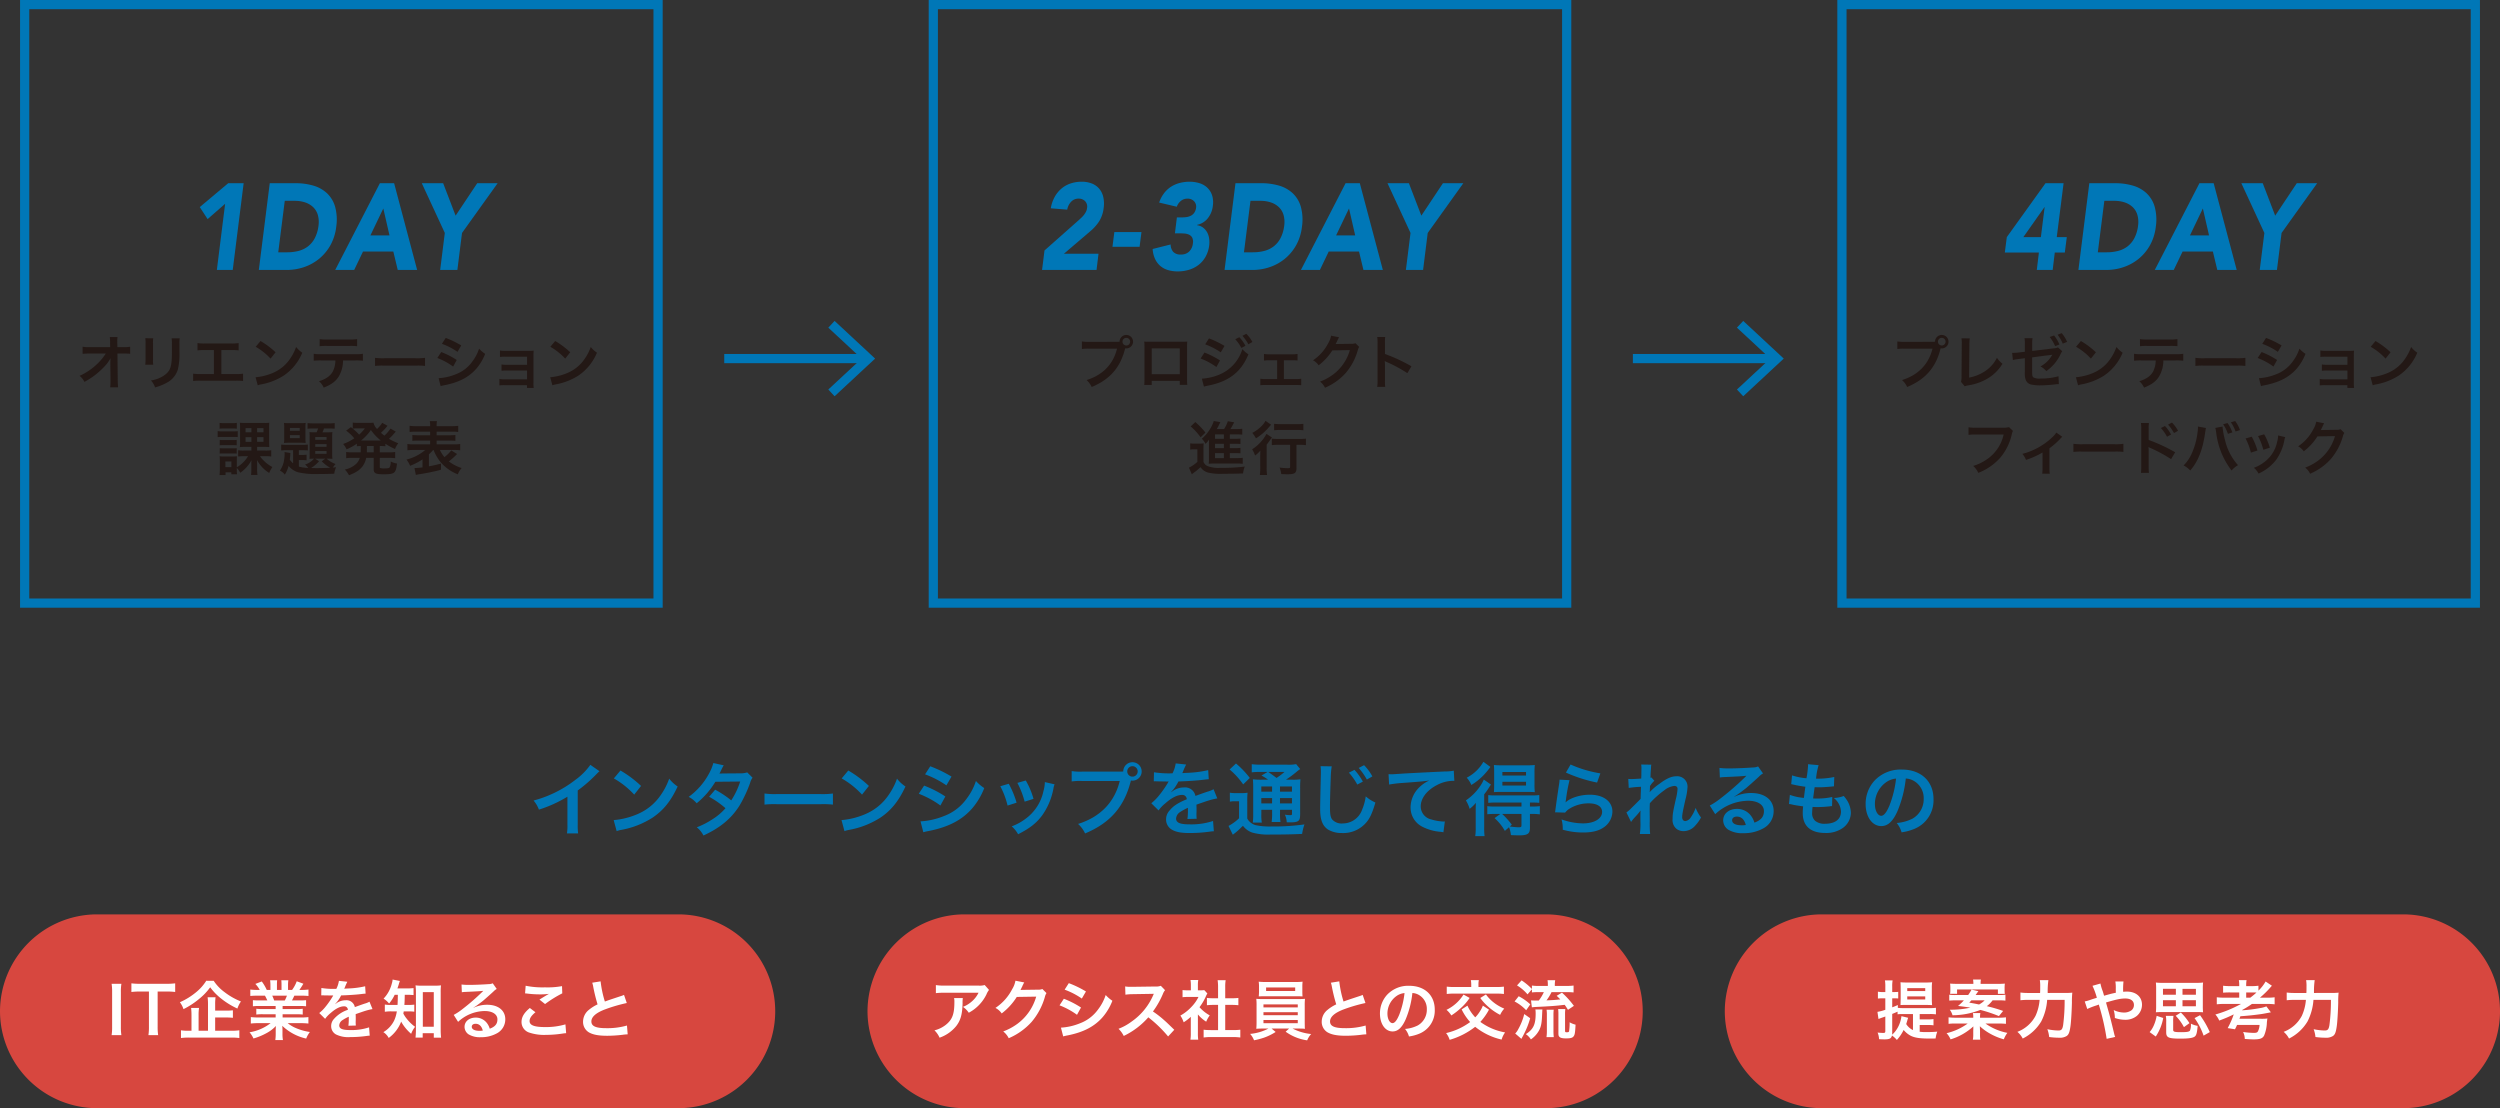 <svg xmlns="http://www.w3.org/2000/svg" viewBox="0 0 814.061 360.848"><rect x="0" y="0" width="814.061" height="360.848" fill="#333333" stroke="none"/><defs><style>.cls-1{fill:#d7473f;}.cls-2{fill:#231815;}.cls-3{fill:#0077b7;}.cls-4{fill:#fff;}.cls-5{fill:none;stroke:#0077b7;stroke-miterlimit:10;stroke-width:3px;}</style></defs><title>アセット 14</title><g id="レイヤー_2" data-name="レイヤー 2"><g id="レイヤー_1-2" data-name="レイヤー 1"><path class="cls-1" d="M0,329.294a31.646,31.646,0,0,0,31.554,31.554H220.876a31.554,31.554,0,0,0,0-63.108H31.554A31.647,31.647,0,0,0,0,329.294"/><path class="cls-1" d="M282.482,329.294a31.646,31.646,0,0,0,31.554,31.554H503.358a31.554,31.554,0,0,0,0-63.108H314.036a31.647,31.647,0,0,0-31.554,31.554"/><path class="cls-1" d="M561.632,329.294a31.646,31.646,0,0,0,31.554,31.554H782.508a31.554,31.554,0,0,0,0-63.108H593.186a31.647,31.647,0,0,0-31.554,31.554"/><path class="cls-2" d="M35.926,118.014c0-.095.039-1.063.057-1.367a11.5,11.5,0,0,1-1.938,2.659,26.149,26.149,0,0,1-3.742,3.306,27.335,27.335,0,0,1-2.811,1.747,5.524,5.524,0,0,0-1.578-1.975,20.191,20.191,0,0,0,5.984-4.123,18.024,18.024,0,0,0,2.546-3.134H29.239a19.793,19.793,0,0,0-2.337.095V112.9a11.052,11.052,0,0,0,2.395.133h6.572l-.019-1.52a13.539,13.539,0,0,0-.094-1.747h2.508a11.975,11.975,0,0,0-.077,1.614v.114l.038,1.539h1.919a10.793,10.793,0,0,0,2.241-.133v2.3a19.515,19.515,0,0,0-2.184-.076H38.244l.095,8.815c.018.93.057,1.652.114,2.184H35.869a12.1,12.1,0,0,0,.114-1.824v-.341l-.057-5.681Z"/><path class="cls-2" d="M49.9,110.15a9.772,9.772,0,0,0-.075,1.709V117.1a9.286,9.286,0,0,0,.075,1.671H47.3a13.88,13.88,0,0,0,.095-1.709V111.84a11.97,11.97,0,0,0-.076-1.709Zm8.625.019a9.034,9.034,0,0,0-.094,1.766V114.5a22.471,22.471,0,0,1-.495,5.756,7.271,7.271,0,0,1-3.742,4.426,16.09,16.09,0,0,1-3.705,1.463,6.475,6.475,0,0,0-1.33-2.261,10.234,10.234,0,0,0,4.1-1.519c1.786-1.178,2.413-2.337,2.622-4.845.075-.816.094-1.652.094-3.172v-2.375a10.11,10.11,0,0,0-.094-1.8Z"/><path class="cls-2" d="M72.082,121.8h4.6a13.59,13.59,0,0,0,2.469-.133v2.394a19.292,19.292,0,0,0-2.431-.095h-11.4a19.292,19.292,0,0,0-2.431.095v-2.394a13.6,13.6,0,0,0,2.469.133H69.65v-7.808H66.743a19.526,19.526,0,0,0-2.432.095v-2.375a13.733,13.733,0,0,0,2.47.133h8.453a13.746,13.746,0,0,0,2.471-.133v2.375a19.328,19.328,0,0,0-2.432-.095H72.082Z"/><path class="cls-2" d="M83.219,122.84a18.1,18.1,0,0,0,5.623-1.406,12.7,12.7,0,0,0,5.642-4.654,15.865,15.865,0,0,0,1.938-3.8,8.175,8.175,0,0,0,2.014,1.862,16.684,16.684,0,0,1-6.023,7.447,20.511,20.511,0,0,1-7.237,2.849,6.7,6.7,0,0,0-1.254.323Zm1.615-11.8a26.923,26.923,0,0,1,4.9,3.667L88.1,116.78a19.986,19.986,0,0,0-4.845-3.857Z"/><path class="cls-2" d="M111.7,117.369a10.316,10.316,0,0,1-1.33,5.11c-1.008,1.671-2.394,2.716-4.959,3.742a5.991,5.991,0,0,0-1.539-2.089c2.28-.7,3.7-1.71,4.5-3.173a8.081,8.081,0,0,0,.836-3.59H104.57a19.028,19.028,0,0,0-2.412.094V115.2a13.373,13.373,0,0,0,2.451.133h11.114a13.49,13.49,0,0,0,2.45-.133v2.26a19.047,19.047,0,0,0-2.413-.094Zm-7.619-6.953a12.9,12.9,0,0,0,2.451.133h7.3a12.9,12.9,0,0,0,2.451-.133v2.317a17.909,17.909,0,0,0-2.413-.095h-7.371a17.909,17.909,0,0,0-2.413.095Z"/><path class="cls-2" d="M122.125,116.514a18.659,18.659,0,0,0,3.078.133h10.125a18.659,18.659,0,0,0,3.078-.133v2.64a20.858,20.858,0,0,0-3.1-.095H125.222a20.858,20.858,0,0,0-3.1.095Z"/><path class="cls-2" d="M143.674,114.633a26.86,26.86,0,0,1,5.054,2.584l-1.177,2.146a22.261,22.261,0,0,0-5.149-2.792Zm-.854,8.511a17.4,17.4,0,0,0,5.491-1.235,11.626,11.626,0,0,0,5.49-4.18,14.083,14.083,0,0,0,2.2-4.2,9.855,9.855,0,0,0,1.974,1.691,16.556,16.556,0,0,1-2.849,4.806c-2.412,2.774-5.641,4.464-10.315,5.395a12.388,12.388,0,0,0-1.33.3Zm2.317-13.108a30.5,30.5,0,0,1,5.054,2.45l-1.216,2.09a22.307,22.307,0,0,0-5.073-2.622Z"/><path class="cls-2" d="M164.33,125.423a12,12,0,0,0-1.711.076v-2.108a8.676,8.676,0,0,0,1.711.133h7.295v-2.869h-6.611a11.985,11.985,0,0,0-1.711.076V118.66a8.55,8.55,0,0,0,1.711.133h6.611v-2.64h-7.106a12.345,12.345,0,0,0-1.71.076V114.12a8.679,8.679,0,0,0,1.71.133H172a16.6,16.6,0,0,0,1.767-.076c-.039.684-.058,1.159-.058,1.995v8.7a9.5,9.5,0,0,0,.076,1.444h-2.184v-.893Z"/><path class="cls-2" d="M179.164,122.84a18.11,18.11,0,0,0,5.625-1.406,12.7,12.7,0,0,0,5.641-4.654,15.791,15.791,0,0,0,1.937-3.8,8.211,8.211,0,0,0,2.014,1.862,16.656,16.656,0,0,1-6.022,7.447,20.509,20.509,0,0,1-7.238,2.849,6.748,6.748,0,0,0-1.254.323Zm1.615-11.8a26.885,26.885,0,0,1,4.9,3.667l-1.635,2.071a19.963,19.963,0,0,0-4.844-3.857Z"/><path class="cls-2" d="M70.881,140.372a8.464,8.464,0,0,0,1.539.095h3.457a10.283,10.283,0,0,0,1.539-.076v1.938a13.592,13.592,0,0,0-1.443-.057H72.42a11.665,11.665,0,0,0-1.539.076Zm6.23,12.728a9.279,9.279,0,0,0,.076,1.33H75.326V153.8H73.445v.893H71.488c.058-.608.1-1.254.1-1.843v-2.792a11.661,11.661,0,0,0-.076-1.482,10.157,10.157,0,0,0,1.482.057H75.9a9.624,9.624,0,0,0,1.254-.057c-.019.38-.039.665-.039,1.368v2.2a10.008,10.008,0,0,0,3.649-3.59H79.335a11.128,11.128,0,0,0-1.786.095V146.6a10.087,10.087,0,0,0,1.881.114h2.431v-1.2H79.828a14.577,14.577,0,0,0-1.728.076,10.62,10.62,0,0,0,.076-1.747v-4.408a13.262,13.262,0,0,0-.076-1.785,13.255,13.255,0,0,0,1.71.076h6.307a10.205,10.205,0,0,0,1.576-.076,15.773,15.773,0,0,0-.056,1.823v4.275c0,.741.018,1.349.056,1.842a15.733,15.733,0,0,0-1.824-.076H83.723v1.2h2.716a10.33,10.33,0,0,0,1.881-.114v2.052a11.251,11.251,0,0,0-1.785-.095H84.673a7.445,7.445,0,0,0,1.2,1.425,10.857,10.857,0,0,0,2.831,2.09,9.08,9.08,0,0,0-1.045,1.937,11.2,11.2,0,0,1-3.969-4.2c.037.684.037.969.037,1.444v1.614a11.34,11.34,0,0,0,.114,1.786H81.748a11.632,11.632,0,0,0,.094-1.748v-1.633a13.072,13.072,0,0,1,.057-1.425,11.93,11.93,0,0,1-3.667,4.1,6.867,6.867,0,0,0-1.121-1.576Zm-5.6-15.406a8.1,8.1,0,0,0,1.539.095h2.526a8.2,8.2,0,0,0,1.538-.095v1.9a11.457,11.457,0,0,0-1.538-.076H73.047a11.3,11.3,0,0,0-1.539.076Zm.038,5.547a9.4,9.4,0,0,0,1.2.057H75.9a8.683,8.683,0,0,0,1.178-.057v1.767a9.49,9.49,0,0,0-1.178-.057H72.742a9.6,9.6,0,0,0-1.2.057Zm0,2.7a9.6,9.6,0,0,0,1.2.057H75.9a8.683,8.683,0,0,0,1.178-.057v1.767a9.611,9.611,0,0,0-1.2-.057H72.742a9.615,9.615,0,0,0-1.2.057Zm1.843,6.175h1.957v-1.862H73.389Zm6.572-12.71v1.349h1.9V139.4Zm0,2.945v1.52h1.9v-1.52Zm3.762-1.6h2.071V139.4H83.723Zm0,3.116h2.071v-1.52H83.723Z"/><path class="cls-2" d="M95.436,146.6H93.385a10.517,10.517,0,0,0-1.824.095v-1.937a11.065,11.065,0,0,0,1.824.095h5.281a9.462,9.462,0,0,0,1.576-.095v1.918a14.507,14.507,0,0,0-1.748-.076H97.316v1.539h.989a11.908,11.908,0,0,0,1.519-.076v1.843a8.6,8.6,0,0,0-1.539-.095h-.969v2.128a12.35,12.35,0,0,0,3.059.417,6.309,6.309,0,0,0-1.045-1.082,6.522,6.522,0,0,0,2.926-1.919,14.452,14.452,0,0,0-1.483.057c.039-.418.058-.912.058-1.558V142.31c0-.627-.019-1.083-.058-1.6a15.592,15.592,0,0,0,1.579.057h.759c.19-.437.342-.855.475-1.254h-1.559a16.921,16.921,0,0,0-1.881.095V137.77a19.351,19.351,0,0,0,2.053.095h4.787a12.031,12.031,0,0,0,1.994-.114v1.842c-.455-.038-1.177-.076-1.823-.076H105.5a11.52,11.52,0,0,1-.494,1.254h1.634c.8,0,1.14-.019,1.6-.057a12.365,12.365,0,0,0-.076,1.615v5.281a16.923,16.923,0,0,0,.076,1.8c-.474-.038-.855-.057-1.558-.057h-.323a9,9,0,0,0,2.907,1.748,6.972,6.972,0,0,0-.873,1.139c.341-.018.55-.038,1.044-.095a7.335,7.335,0,0,0-.589,2.109c-1.291.057-3.457.1-5.11.1a25.9,25.9,0,0,1-6.687-.57,6.259,6.259,0,0,1-3.078-2.089,10.1,10.1,0,0,1-1.215,2.849,5.1,5.1,0,0,0-1.615-1.311A8.155,8.155,0,0,0,92.4,150.4a14.54,14.54,0,0,0,.286-2.66c0-.171-.02-.3-.038-.551l1.918.323a3.392,3.392,0,0,0-.057.665c-.019.38-.057.817-.152,1.52a7.33,7.33,0,0,0,1.083,1.178Zm-2.887-7.238a13.8,13.8,0,0,0-.076-1.652,11.53,11.53,0,0,0,1.671.076H97.83a11.639,11.639,0,0,0,1.709-.076,12.234,12.234,0,0,0-.076,1.671v3.23a11.443,11.443,0,0,0,.076,1.634,14.777,14.777,0,0,0-1.672-.076H94.144a14.555,14.555,0,0,0-1.671.076,12.638,12.638,0,0,0,.076-1.653Zm1.861.912H97.6v-.931H94.41Zm0,2.394H97.6v-.988H94.41Zm9.48,7.523a10.928,10.928,0,0,1-2.6,2.2c.665.019,1.33.039,1.9.039,1.33,0,3.1-.057,4.331-.114a11.7,11.7,0,0,1-2.754-2.109l1.158-.855H102.6Zm-1.236-6.972h3.686v-.893h-3.686Zm0,2.279h3.686v-.873h-3.686Zm0,2.28h3.686v-.893h-3.686Z"/><path class="cls-2" d="M117.472,145.236c-.589.018-.8.038-1.273.075v-.835a18.731,18.731,0,0,1-3.344,1.842,7.124,7.124,0,0,0-1.121-1.747,16.3,16.3,0,0,0,3.629-1.843,13.016,13.016,0,0,0-2.66-2.489l1.559-1.159c.3.247.3.247.607.494V137.6a10.852,10.852,0,0,0,1.576.095h3.516a10.933,10.933,0,0,0,1.633-.076,4.691,4.691,0,0,0,1.177,2.07,10,10,0,0,0,1.122-1.215,3.3,3.3,0,0,0,.4-.551c.1-.152.1-.152.152-.247l1.748.969c-.056.075-.3.36-.74.873-.343.4-.932.988-1.406,1.425.513.437.722.608,1.121.912a11.2,11.2,0,0,0,1.975-2.3l1.748.988c-.114.114-.152.171-.532.589a14.717,14.717,0,0,1-1.71,1.748,16.926,16.926,0,0,0,3.04,1.444,7.794,7.794,0,0,0-1.064,1.88,19.015,19.015,0,0,1-3.135-1.709v.816a15.347,15.347,0,0,0-1.823-.075v2.051h3.021a11.342,11.342,0,0,0,1.994-.114v2.033a14.479,14.479,0,0,0-1.994-.114h-3.021v2.831c0,.4.019.436.3.513a4.448,4.448,0,0,0,1.216.094c1.044,0,1.5-.094,1.709-.36a4.428,4.428,0,0,0,.342-1.9,6.483,6.483,0,0,0,2.052.665c-.418,3.21-.76,3.5-4.407,3.5-2.584,0-3.192-.323-3.192-1.653v-3.685h-2.451a6.668,6.668,0,0,1-1.177,2.736c-.95,1.253-2.09,2.013-4.426,2.925a6.939,6.939,0,0,0-1.35-1.862,7.845,7.845,0,0,0,3.515-1.69,4.317,4.317,0,0,0,1.348-2.109h-2.431a12.133,12.133,0,0,0-1.994.114v-2.033a11.457,11.457,0,0,0,1.994.114h2.717c.019-.247.019-.38.019-.589Zm-1.445-5.738a8.454,8.454,0,0,0-1.158.076,16.329,16.329,0,0,1,2.07,1.957A12.3,12.3,0,0,0,118.8,139.5Zm7.58,3.952h.4a15.916,15.916,0,0,1-3.23-3.439,15.84,15.84,0,0,1-3.211,3.439h6.041Zm-4.14,3.4v.437h2.222v-2.051h-2.2Z"/><path class="cls-2" d="M141.057,146.508a11.712,11.712,0,0,1-1.387,1.425v3.914c1.463-.266,2.26-.456,3.932-.893v1.994c-1.424.4-1.862.494-3.971.931-1.291.247-1.367.266-2.412.437-.456.076-.456.076-.893.133-.381.076-.741.152-.912.19l-.456-2.223a24,24,0,0,0,2.622-.228v-2.6a20.541,20.541,0,0,1-4.047,2.09,8.1,8.1,0,0,0-1.178-2.033,14.688,14.688,0,0,0,6.118-3.135h-3.59a18.744,18.744,0,0,0-2.223.114v-2.051a12.716,12.716,0,0,0,2.2.114h5.205v-1.216h-3.705a18.427,18.427,0,0,0-2.089.076v-1.9a18.01,18.01,0,0,0,2.089.076h3.705v-1.159H135.51a14.689,14.689,0,0,0-2.129.095v-2a16.853,16.853,0,0,0,2.222.114h4.465a7.356,7.356,0,0,0-.113-1.633h2.336a7.137,7.137,0,0,0-.113,1.633h4.767a16.681,16.681,0,0,0,2.26-.114v2a14.82,14.82,0,0,0-2.127-.095h-4.9v1.159h4.008a17.772,17.772,0,0,0,2.109-.076v1.9a18.621,18.621,0,0,0-2.109-.076h-4.008v1.216h5.49a12.343,12.343,0,0,0,2.184-.114v2.051a18.331,18.331,0,0,0-2.184-.114H143.24a9.532,9.532,0,0,0,1.483,2.337,11.547,11.547,0,0,0,2.222-2.185l1.9,1.178-.438.437a25.854,25.854,0,0,1-2.242,1.976,13.281,13.281,0,0,0,4.16,2.146,7.24,7.24,0,0,0-1.254,2.052,14.139,14.139,0,0,1-5.66-4.027,15.4,15.4,0,0,1-2.242-3.914Z"/><path class="cls-3" d="M73.308,66.357,67.6,71.344l-2.549-3.91,9.262-7.779h5.027L75.784,87.9h-5.17Z"/><path class="cls-3" d="M87.837,59.655h8.4a20.594,20.594,0,0,1,5.691.758,11.054,11.054,0,0,1,4.488,2.454,9.775,9.775,0,0,1,2.692,4.408,15.892,15.892,0,0,1,.377,6.582,16.113,16.113,0,0,1-1.921,6.044,15.39,15.39,0,0,1-3.679,4.388,15.725,15.725,0,0,1-4.9,2.693,17.179,17.179,0,0,1-5.547.917H84.282Zm2.765,22.5H93.51a14.781,14.781,0,0,0,3.662-.439,8.513,8.513,0,0,0,3.069-1.456,8.149,8.149,0,0,0,2.244-2.673,11.782,11.782,0,0,0,1.221-4.049,8.576,8.576,0,0,0-.233-3.61,5.731,5.731,0,0,0-1.562-2.533,6.951,6.951,0,0,0-2.6-1.5,10.507,10.507,0,0,0-3.286-.5h-3.3Z"/><path class="cls-3" d="M123.7,59.655h4.632l7.5,28.244h-6.318l-1.437-5.984H118.2L115.331,87.9h-6.176Zm1.114,8.218-4.2,8.777h6.211Z"/><path class="cls-3" d="M144.84,75.852l-7.5-16.2H144.3l4.056,10.572L155.4,59.655h6.643l-11.6,16.2L148.933,87.9h-5.6Z"/><path class="cls-4" d="M39.531,320.351a15.689,15.689,0,0,0-.168,2.709v11.3a15.845,15.845,0,0,0,.168,2.709H36.34a15.845,15.845,0,0,0,.168-2.709v-11.3a15.689,15.689,0,0,0-.168-2.709Z"/><path class="cls-4" d="M51.332,334.334a17.553,17.553,0,0,0,.168,2.73H48.33a17.6,17.6,0,0,0,.168-2.73V322.871H45.664a20.844,20.844,0,0,0-2.877.147V320.2a21.113,21.113,0,0,0,2.856.147h8.314a22.255,22.255,0,0,0,3.086-.147v2.814a22.056,22.056,0,0,0-3.086-.147H51.332Z"/><path class="cls-4" d="M69.576,319.364a14.63,14.63,0,0,0,3.591,3.738,22.194,22.194,0,0,0,5.291,3,9.135,9.135,0,0,0-1.155,2.31,25.036,25.036,0,0,1-5.186-3.171,18.786,18.786,0,0,1-3.674-3.758,19.032,19.032,0,0,1-3.465,3.674A26.146,26.146,0,0,1,59.75,328.6a7.884,7.884,0,0,0-1.176-2.247,22.385,22.385,0,0,0,5.166-3.17,15.284,15.284,0,0,0,3.422-3.822Zm.484,16.272h5.227a17.32,17.32,0,0,0,2.647-.147v2.52a17.871,17.871,0,0,0-2.647-.147H61.619a17.9,17.9,0,0,0-2.687.147v-2.52a14.543,14.543,0,0,0,2.5.147h.923V330.6a20.1,20.1,0,0,0-.125-2.393h2.583a14.392,14.392,0,0,0-.147,2.372v5.06h3.064V327.07a17.648,17.648,0,0,0-.125-2.331h2.583a15.971,15.971,0,0,0-.126,2.268v2.078h3.463a21.361,21.361,0,0,0,2.311-.1v2.436a22.108,22.108,0,0,0-2.289-.105H70.06Z"/><path class="cls-4" d="M84.51,327.574a15.59,15.59,0,0,0-2.163.1v-1.995a19.062,19.062,0,0,0,2.163.084h2.54c-.316-.672-.546-1.155-.777-1.554H84.006c-1.029,0-1.827.042-2.5.105v-2.1a17.789,17.789,0,0,0,2.393.126h.672a8.811,8.811,0,0,0-1.428-1.953l2.1-.8a14.847,14.847,0,0,1,1.617,2.751h1.2v-1.491a11.68,11.68,0,0,0-.105-1.638h2.288a14.143,14.143,0,0,0-.063,1.554v1.575h1.491v-1.575a14.634,14.634,0,0,0-.064-1.554h2.289a11.164,11.164,0,0,0-.105,1.638v1.491h1.323a11.173,11.173,0,0,0,1.512-2.814l2.163.8c-.5.84-.84,1.365-1.3,2.016h.588a17.028,17.028,0,0,0,2.373-.126v2.1c-.65-.063-1.469-.105-2.5-.105h-2.1c-.4.84-.484,1.029-.778,1.554h2.436a19.28,19.28,0,0,0,2.162-.084v1.995a15.4,15.4,0,0,0-2.162-.1H92.025v1.008h4.389a15.219,15.219,0,0,0,2.162-.105v1.889a15.4,15.4,0,0,0-2.162-.1H92.025v1.05h5.859a18.542,18.542,0,0,0,2.54-.126v2.1a22.673,22.673,0,0,0-2.52-.126H93.685a10.894,10.894,0,0,0,2.855,1.679,18.028,18.028,0,0,0,4.367,1.2,8.283,8.283,0,0,0-1.2,2.142,16.4,16.4,0,0,1-7.79-4.157,14.347,14.347,0,0,1,.063,1.49v1.029a11.854,11.854,0,0,0,.147,2.121H89.653a15.674,15.674,0,0,0,.126-2.142V335.51a14.139,14.139,0,0,1,.063-1.428,11.68,11.68,0,0,1-3.024,2.31,20.286,20.286,0,0,1-4.283,1.764,8.591,8.591,0,0,0-1.28-2.016,15.107,15.107,0,0,0,6.866-2.981H84.215a23.065,23.065,0,0,0-2.54.126v-2.1a19.487,19.487,0,0,0,2.519.126h5.564v-1.05H85.6a15.107,15.107,0,0,0-2.143.1v-1.889a14.919,14.919,0,0,0,2.143.105h4.156v-1.008Zm8.23-1.806a12.247,12.247,0,0,0,.693-1.554H88.645a13.4,13.4,0,0,1,.63,1.554Z"/><path class="cls-4" d="M104.648,321.716a25.378,25.378,0,0,0,4.871.273,8.317,8.317,0,0,0,.84-2.6l2.75.294a16.542,16.542,0,0,0-.84,1.89c-.1.231-.146.294-.188.378.168-.021.168-.021,1.323-.084a28.333,28.333,0,0,0,5.5-.714l.148,2.393c-.588.042-.588.042-1.659.168-1.533.189-4.2.357-6.32.42a10.841,10.841,0,0,1-1.931,2.793l.02.042c.148-.1.148-.1.42-.315a5.079,5.079,0,0,1,2.961-.945,2.762,2.762,0,0,1,3,2.226q2.426-.882,3.213-1.134a6.522,6.522,0,0,0,1.553-.63l.988,2.415a18.45,18.45,0,0,0-2.331.566q-.441.126-3.15,1.071v.231c.022.546.022.546.022.84v.84c-.022.357-.022.546-.022.693a8.805,8.805,0,0,0,.063,1.113l-2.436.063a16.59,16.59,0,0,0,.127-2.436v-.5a12.694,12.694,0,0,0-2.015,1.092,2.208,2.208,0,0,0-1.092,1.722c0,1.091,1.008,1.532,3.548,1.532a18.243,18.243,0,0,0,6.173-.882l.209,2.709a6.186,6.186,0,0,0-.965.084,38.085,38.085,0,0,1-5.375.378,9.012,9.012,0,0,1-4.682-.882,3.043,3.043,0,0,1-1.533-2.709,3.346,3.346,0,0,1,.924-2.33,10.27,10.27,0,0,1,4.513-2.961,1.151,1.151,0,0,0-1.28-1.133c-1.218,0-2.687.735-4.3,2.162a9.442,9.442,0,0,0-1.827,1.911l-1.911-1.89a12.9,12.9,0,0,0,1.891-1.868,27.9,27.9,0,0,0,2.519-3.591,1.027,1.027,0,0,1,.168-.273c-.084,0-.357.021-.357.021-.336,0-2.184-.042-2.646-.042-.4-.021-.4-.021-.588-.021a2.327,2.327,0,0,0-.336.021Z"/><path class="cls-4" d="M128.525,323.92a12.71,12.71,0,0,1-1.827,2.856,7.465,7.465,0,0,0-1.8-1.6,10.788,10.788,0,0,0,2.687-4.913,5.011,5.011,0,0,0,.252-1.3l2.373.462c-.105.273-.168.462-.357,1.092-.126.441-.252.8-.442,1.323h3.171a13.626,13.626,0,0,0,2.079-.1v2.288a19.861,19.861,0,0,0-2.079-.1H131.8c-.043,2.226-.043,2.226-.127,3.3h1.26a12.786,12.786,0,0,0,1.974-.1v2.309a13.53,13.53,0,0,0-2.037-.105h-1.406c-.043.294-.064.4-.127.714a9.436,9.436,0,0,0,1.092,1.659,13.135,13.135,0,0,0,2.73,2.645,8.411,8.411,0,0,0-1.281,2.289,14.786,14.786,0,0,1-3.254-3.968,11.637,11.637,0,0,1-4.053,5.312,4.983,4.983,0,0,0-1.742-1.89,8.992,8.992,0,0,0,3.527-3.8,11.27,11.27,0,0,0,.861-2.961H127.6a12.906,12.906,0,0,0-2.29.126v-2.351a13,13,0,0,0,2.352.126h1.785c.041-.651.084-1.764.1-3.3Zm9.112,13.942h-2.33c.062-.672.126-1.575.126-2.415V323.081a17.953,17.953,0,0,0-.126-2.226,12.356,12.356,0,0,0,1.931.1h4.409a13.162,13.162,0,0,0,1.953-.1,16.791,16.791,0,0,0-.1,2.226v12.156a25.128,25.128,0,0,0,.126,2.646h-2.373v-1.449h-3.611Zm.043-3.528h3.568V323.06H137.68Z"/><path class="cls-4" d="M154.227,328.141a10.243,10.243,0,0,1,4.408-.966c3.591,0,5.9,1.847,5.9,4.724a5.129,5.129,0,0,1-2.855,4.64,10.391,10.391,0,0,1-5.081,1.2,7.1,7.1,0,0,1-4.074-.966,3,3,0,0,1-1.259-2.415c0-1.742,1.511-3,3.611-3a4.521,4.521,0,0,1,3.633,1.722,5.642,5.642,0,0,1,.965,1.889c1.743-.651,2.5-1.553,2.5-3.044,0-1.638-1.617-2.709-4.158-2.709a12.936,12.936,0,0,0-8.65,3.528l-1.428-2.268A18.982,18.982,0,0,0,150.7,328.5a70.4,70.4,0,0,0,6.278-5.459l.377-.378-.02-.021c-.8.105-2.143.189-5.942.357a7.084,7.084,0,0,0-1.008.1l-.1-2.52a18.975,18.975,0,0,0,2.477.126c1.785,0,4.347-.105,6.383-.252a3.094,3.094,0,0,0,1.3-.273l1.3,1.848a4.521,4.521,0,0,0-1.092.861c-1.048.965-2.582,2.33-3.3,2.939-.377.315-1.889,1.449-2.309,1.722a8.461,8.461,0,0,1-.861.546Zm.628,5.228c-.755,0-1.238.378-1.238.965,0,.84.945,1.323,2.5,1.323a5.679,5.679,0,0,0,1.092-.084C156.83,334.124,156.031,333.369,154.855,333.369Z"/><path class="cls-4" d="M174.357,329.61c-1.323,1.092-1.911,1.974-1.911,2.877,0,1.365,1.532,1.952,5.081,1.952a22.432,22.432,0,0,0,6.593-.881l.232,2.876a8.307,8.307,0,0,0-.924.084,35.931,35.931,0,0,1-5.67.462,15.009,15.009,0,0,1-5.248-.693,3.607,3.607,0,0,1-2.688-3.506c0-1.6.819-2.982,2.708-4.556Zm-3.191-8.629a27.522,27.522,0,0,0,6.3.525,26.045,26.045,0,0,0,5.543-.4l.084,2.351a38.608,38.608,0,0,0-5.607,3.486l-1.827-1.449c1.092-.693,2.121-1.323,3.087-1.869a22.379,22.379,0,0,1-3.149.168,33.08,33.08,0,0,1-3.842-.252,6.316,6.316,0,0,0-.777-.063Z"/><path class="cls-4" d="M195.573,319.553a35.261,35.261,0,0,0,1.386,6.572c1.365-.5,1.365-.5,5.437-1.848a5.713,5.713,0,0,0,.8-.315l.9,2.646a51.259,51.259,0,0,0-6.929,2.016c-3.066,1.133-4.6,2.477-4.6,3.989,0,1.532,1.428,2.183,4.809,2.183a23.009,23.009,0,0,0,6.781-.86l.232,2.876a13.078,13.078,0,0,0-1.7.147,44.351,44.351,0,0,1-4.914.315c-2.918,0-4.744-.357-6.088-1.155a3.974,3.974,0,0,1-1.827-3.506,4.934,4.934,0,0,1,1.868-3.759,13.048,13.048,0,0,1,2.856-1.805,53.575,53.575,0,0,1-1.406-5.69,8.925,8.925,0,0,0-.336-1.365Z"/><path class="cls-3" d="M195.22,251.132a10.71,10.71,0,0,0-.962.91,46.039,46.039,0,0,1-6.136,5.356v11.1a19.527,19.527,0,0,0,.13,2.886h-3.641a14.518,14.518,0,0,0,.157-2.808v-9.153a42.086,42.086,0,0,1-9.283,4.213,9.767,9.767,0,0,0-1.742-2.964,37.986,37.986,0,0,0,13.651-6.761,20.8,20.8,0,0,0,4.836-4.862Z"/><path class="cls-3" d="M199.829,267.045a24.774,24.774,0,0,0,7.7-1.924,17.375,17.375,0,0,0,7.723-6.371,21.672,21.672,0,0,0,2.651-5.2,11.234,11.234,0,0,0,2.757,2.548c-2.211,4.758-4.68,7.827-8.242,10.193a28.089,28.089,0,0,1-9.907,3.9,9.2,9.2,0,0,0-1.716.442Zm2.21-16.147a36.824,36.824,0,0,1,6.708,5.018l-2.235,2.834a27.3,27.3,0,0,0-6.631-5.278Z"/><path class="cls-3" d="M245.052,253.238a4.653,4.653,0,0,0-.807,1.742,43.66,43.66,0,0,1-3.328,7.151c-2.651,4.316-6.317,7.384-11.856,9.932a8.254,8.254,0,0,0-2.159-2.678,26.185,26.185,0,0,0,5.071-2.6,18.874,18.874,0,0,0,4.264-3.614,29.491,29.491,0,0,0-5.33-3.719l1.976-2.314a33.776,33.776,0,0,1,5.226,3.485,24.865,24.865,0,0,0,2.912-6.137l-8.085.078a26.942,26.942,0,0,1-6.085,7,8.255,8.255,0,0,0-2.6-2.081,22.352,22.352,0,0,0,6.526-7.41,15.85,15.85,0,0,0,1.508-3.614l3.38.754a13.7,13.7,0,0,0-.78,1.456,12.955,12.955,0,0,1-.624,1.248c.416-.052.416-.052,6.76-.1a6.828,6.828,0,0,0,2.289-.312Z"/><path class="cls-3" d="M248.94,258.386a25.555,25.555,0,0,0,4.213.182h13.859a25.533,25.533,0,0,0,4.212-.182V262a28.78,28.78,0,0,0-4.239-.129H253.179a28.78,28.78,0,0,0-4.239.129Z"/><path class="cls-3" d="M274.013,267.045a24.774,24.774,0,0,0,7.7-1.924,17.375,17.375,0,0,0,7.723-6.371,21.709,21.709,0,0,0,2.651-5.2,11.234,11.234,0,0,0,2.757,2.548c-2.211,4.758-4.681,7.827-8.242,10.193a28.1,28.1,0,0,1-9.908,3.9,9.167,9.167,0,0,0-1.715.442Zm2.21-16.147a36.859,36.859,0,0,1,6.708,5.018L280.7,258.75a27.3,27.3,0,0,0-6.631-5.278Z"/><path class="cls-3" d="M300.915,255.812a36.756,36.756,0,0,1,6.916,3.536l-1.612,2.939a30.374,30.374,0,0,0-7.046-3.823Zm-1.17,11.649a23.8,23.8,0,0,0,7.514-1.69,15.9,15.9,0,0,0,7.514-5.72,19.23,19.23,0,0,0,3.016-5.747,13.43,13.43,0,0,0,2.705,2.314,22.725,22.725,0,0,1-3.9,6.579c-3.3,3.8-7.723,6.11-14.119,7.384a16.793,16.793,0,0,0-1.82.416Zm3.172-17.941a41.693,41.693,0,0,1,6.916,3.354l-1.664,2.86a30.525,30.525,0,0,0-6.942-3.588Z"/><path class="cls-3" d="M328.477,255.214a30.047,30.047,0,0,1,2.548,6.162l-2.938.936a26.012,26.012,0,0,0-2.366-6.292Zm14.924.182a5.472,5.472,0,0,0-.364,1.326,22.193,22.193,0,0,1-3.588,8.659c-1.924,2.626-4.082,4.316-7.93,6.266a9.43,9.43,0,0,0-2.081-2.574,16.855,16.855,0,0,0,4.421-2.392,14.95,14.95,0,0,0,5.9-9.023,11.525,11.525,0,0,0,.467-2.99Zm-9.386-1.248a25.542,25.542,0,0,1,2.522,5.98l-2.886.911a28.577,28.577,0,0,0-2.366-6.111Z"/><path class="cls-3" d="M364.226,251.262c.78,0,1.091-.026,1.534-.052a3,3,0,1,1,2.99,2.99,3.537,3.537,0,0,1-.494-.052c-2.107,8.5-6.708,13.807-14.925,17.239a9.568,9.568,0,0,0-2.288-3.094c7.2-2.236,11.908-7.073,13.572-13.989H352.239a18.732,18.732,0,0,0-3.276.156v-3.38a17.814,17.814,0,0,0,3.328.182Zm2.834-.078a1.7,1.7,0,1,0,1.69-1.69A1.686,1.686,0,0,0,367.06,251.184Z"/><path class="cls-3" d="M375.764,251.47a31.419,31.419,0,0,0,6.032.338,10.3,10.3,0,0,0,1.04-3.224l3.406.364a19.865,19.865,0,0,0-1.04,2.34c-.13.286-.183.364-.234.468.208-.026.208-.026,1.638-.1a35.124,35.124,0,0,0,6.812-.884l.183,2.964c-.729.052-.729.052-2.055.208-1.9.234-5.2.442-7.826.52a13.454,13.454,0,0,1-2.392,3.458l.025.052c.183-.13.183-.13.521-.39a6.285,6.285,0,0,1,3.666-1.17,3.421,3.421,0,0,1,3.718,2.756q3-1.092,3.978-1.4a8.1,8.1,0,0,0,1.924-.78l1.223,2.99a22.782,22.782,0,0,0-2.887.7q-.544.156-3.9,1.325v.287c.026.676.026.676.026,1.04v1.04c-.026.442-.026.676-.026.858a10.675,10.675,0,0,0,.078,1.378l-3.016.078a20.583,20.583,0,0,0,.156-3.016v-.624a15.8,15.8,0,0,0-2.5,1.352,2.737,2.737,0,0,0-1.352,2.132c0,1.352,1.248,1.9,4.394,1.9A22.59,22.59,0,0,0,395,267.331l.261,3.354a7.663,7.663,0,0,0-1.2.1,47.158,47.158,0,0,1-6.656.468c-2.756,0-4.473-.312-5.8-1.092a3.77,3.77,0,0,1-1.9-3.354,4.142,4.142,0,0,1,1.143-2.886c1.171-1.457,2.653-2.445,5.591-3.666a1.427,1.427,0,0,0-1.586-1.405c-1.509,0-3.328.91-5.33,2.678a11.727,11.727,0,0,0-2.263,2.367l-2.366-2.34a15.842,15.842,0,0,0,2.341-2.315,34.436,34.436,0,0,0,3.12-4.446,1.272,1.272,0,0,1,.208-.338c-.1,0-.442.026-.442.026-.416,0-2.7-.052-3.277-.052-.494-.026-.494-.026-.727-.026a2.872,2.872,0,0,0-.416.026Z"/><path class="cls-3" d="M400.469,258.126a10.9,10.9,0,0,0,1.975.13h1.821a11.249,11.249,0,0,0,1.975-.13,26.516,26.516,0,0,0-.1,2.834v5.565a3.959,3.959,0,0,0,1.274,1.456,4.8,4.8,0,0,0,1.3.676,21.119,21.119,0,0,0,5.174.468,73.358,73.358,0,0,0,10.869-.676,17.383,17.383,0,0,0-.755,3.094c-3.405.156-6.032.208-10.4.208a19.345,19.345,0,0,1-5.85-.65,6.324,6.324,0,0,1-3.017-2.21,4.415,4.415,0,0,1-.416.39,21.84,21.84,0,0,1-2.885,2.522l-1.4-2.86a14.91,14.91,0,0,0,3.433-2.5v-5.539h-1.326a8.622,8.622,0,0,0-1.664.131Zm2-9.516a30.137,30.137,0,0,1,4.5,4.706l-2.158,2.106a24.885,24.885,0,0,0-4.42-4.862Zm10.452,5.278a14.989,14.989,0,0,0-2.158-1.352l2-1.17H410.3a19.256,19.256,0,0,0-2.7.13v-2.652a23.126,23.126,0,0,0,3.093.156h8.425a13.089,13.089,0,0,0,2.938-.182l1.326,1.612a9.912,9.912,0,0,0-1.3.988,34.424,34.424,0,0,1-3.354,2.47h2.08a16.562,16.562,0,0,0,2.652-.13,28.277,28.277,0,0,0-.1,3.016v8.009c0,1.482-.105,2-.469,2.392-.468.442-1.117.6-2.73.6-.234,0-.675,0-1.17-.026a6.393,6.393,0,0,0-.6-2.47,12.559,12.559,0,0,0,1.717.156c.571,0,.6-.052.6-.728v-1.014h-3.9v1.092a16.628,16.628,0,0,0,.156,2.886h-2.886a20,20,0,0,0,.156-2.886v-1.092h-3.51v1.326a14.124,14.124,0,0,0,.156,2.834h-2.938a19.735,19.735,0,0,0,.13-2.834V256.8a30.4,30.4,0,0,0-.1-3.042,21.681,21.681,0,0,0,2.912.13Zm-2.21,2.21v1.69h3.51V256.1Zm0,5.513h3.51v-1.743h-3.51Zm2.262-10.245c.936.65,1.169.806,2.7,1.95a24.675,24.675,0,0,0,2.6-1.95Zm3.822,6.422h3.9V256.1h-3.9Zm3.9,2.08h-3.9v1.743h3.9Z"/><path class="cls-3" d="M433.642,249.546a23.767,23.767,0,0,0-.312,3.51c-.1,2.418-.26,7.7-.26,9.543,0,2.47.156,3.406.676,4.186a4.117,4.117,0,0,0,3.484,1.352,6.689,6.689,0,0,0,6.292-4.446,17.4,17.4,0,0,0,1.2-4.369,11.984,11.984,0,0,0,3.145,2c-1.04,3.511-1.819,5.2-3.094,6.631a9.84,9.84,0,0,1-7.8,3.3,8.477,8.477,0,0,1-4.55-1.144c-1.794-1.2-2.548-3.2-2.548-6.682,0-1.352.052-3.979.208-10.479.025-.78.025-1.326.025-1.69a12.934,12.934,0,0,0-.1-1.768Zm7.411,1.144a18.663,18.663,0,0,1,2.729,3.822l-1.82.962a19.419,19.419,0,0,0-2.73-3.874Zm4.029,3.146a21.666,21.666,0,0,0-2.651-3.77l1.741-.91a15.715,15.715,0,0,1,2.7,3.666Z"/><path class="cls-3" d="M452.144,252.094c.572.026.858.026.988.026.468,0,.468,0,4.29-.26,1.456-.078,5.772-.312,12.974-.65a14.7,14.7,0,0,0,2.991-.26l.181,3.328a4.011,4.011,0,0,0-.546-.026,11.627,11.627,0,0,0-5.147,1.4c-3.3,1.716-5.253,4.316-5.253,6.943a4.366,4.366,0,0,0,3.458,4.238,15.785,15.785,0,0,0,3.875.676c.025,0,.26,0,.52-.026l-.468,3.536a5.565,5.565,0,0,0-.884-.156,15.648,15.648,0,0,1-6.085-1.716,6.957,6.957,0,0,1-3.718-6.267,9.168,9.168,0,0,1,2.47-6.136,11.471,11.471,0,0,1,3.614-2.6c-2.105.312-3.12.39-8.761.806a37.734,37.734,0,0,0-4.317.52Z"/><path class="cls-3" d="M480.53,264.211c0-1.04,0-1.691.052-2.783a12.081,12.081,0,0,1-2.028,1.951,12.045,12.045,0,0,0-1.222-2.756,17.244,17.244,0,0,0,4.654-4.655,11.883,11.883,0,0,0,1.17-2.132l2.34,1.638c-.234.338-.312.442-.519.78a20.244,20.244,0,0,1-1.691,2.392v10.687a21.64,21.64,0,0,0,.13,2.938h-3.042a18.875,18.875,0,0,0,.156-2.782Zm4.784-14.483a23.594,23.594,0,0,1-2.211,2.678,19.3,19.3,0,0,1-4,3.2,7.668,7.668,0,0,0-1.508-2.366,13.127,13.127,0,0,0,5.434-5.174Zm1.43,15.315a21.4,21.4,0,0,0-2.444.1V262.5a16.015,16.015,0,0,0,2.47.129h8.659v-1.3h-8.372a21.348,21.348,0,0,0-2.445.1v-2.522a18.129,18.129,0,0,0,2.47.1h11.623a15.53,15.53,0,0,0,2.522-.13v2.548a21.862,21.862,0,0,0-2.47-.1h-.572v1.3h.675a16.932,16.932,0,0,0,2.548-.129v2.678a15.994,15.994,0,0,0-2.47-.13h-.753v4.55c0,1.9-.754,2.418-3.51,2.418-.521,0-1.483-.026-2.679-.078a9.328,9.328,0,0,0-.624-2.574l-1.352,1.2a15.741,15.741,0,0,0-3.354-4.16l1.872-1.352Zm2.132-7.177c-1.014,0-1.924.026-2.418.078.052-.78.078-1.378.078-2.548v-3.9c0-1.092-.026-1.612-.078-2.392a22.593,22.593,0,0,0,2.626.1h8.034a21.958,21.958,0,0,0,2.652-.1,23.762,23.762,0,0,0-.1,2.548V255.4a22.562,22.562,0,0,0,.1,2.548c-.6-.052-1.507-.078-2.391-.078Zm.261,7.177a23.773,23.773,0,0,1,3.145,3.51l-.649.572a25.568,25.568,0,0,0,2.834.26c.779,0,.962-.1.962-.624v-3.718Zm.077-12.507h7.7v-1.144h-7.7Zm0,3.25h7.7v-1.222h-7.7Z"/><path class="cls-3" d="M511.078,254.044a54.983,54.983,0,0,0-1.171,6.4c-.052.364-.052.364-.13.755l.053.052c1.508-1.456,4.731-2.471,7.878-2.471,4.42,0,7.332,2.184,7.332,5.513a6.331,6.331,0,0,1-2.678,5.018c-1.69,1.222-3.848,1.768-6.864,1.768a23.918,23.918,0,0,1-6.631-.91,11.541,11.541,0,0,0-.389-3.354,20.985,20.985,0,0,0,6.994,1.3c3.666,0,6.214-1.534,6.214-3.744,0-1.743-1.638-2.783-4.394-2.783a11.839,11.839,0,0,0-6.475,1.9,5.685,5.685,0,0,0-1.17,1.118l-3.276-.1c.078-.468.078-.572.208-1.561.208-1.612.624-4.5,1.093-7.566a10.6,10.6,0,0,0,.155-1.508Zm.338-5.1a39,39,0,0,0,9.7,2.886l-1.066,2.99a47.088,47.088,0,0,1-10.141-3.25Z"/><path class="cls-3" d="M537.2,257.918a19.065,19.065,0,0,1,3.172-2.7c2.262-1.716,3.9-2.444,5.486-2.444a3.353,3.353,0,0,1,3.64,3.458,18.661,18.661,0,0,1-.649,3.979c-.885,3.926-1.093,5.018-1.093,5.85s.39,1.3,1.066,1.3a2.606,2.606,0,0,0,1.82-1.326,12.763,12.763,0,0,0,1.508-2.964,12.672,12.672,0,0,0,1.742,3.12,11.864,11.864,0,0,1-1.82,2.574,5.028,5.028,0,0,1-3.848,1.872,3.861,3.861,0,0,1-2.236-.676,3.708,3.708,0,0,1-1.352-3.276c0-1.508.1-2.21,1.066-6.526a16.5,16.5,0,0,0,.546-3.277c0-.624-.364-.962-1.066-.962a6.224,6.224,0,0,0-3.224,1.4,29.57,29.57,0,0,0-4.733,4.239c-.051,1.169-.051,1.9-.051,2.626,0,.208,0,.208.026,3.094a34.62,34.62,0,0,0,.13,4.29h-3.355a22.616,22.616,0,0,0,.182-4.134c0-2.782,0-2.782.053-3.484l-.053.026a19.97,19.97,0,0,1-1.846,2.184,14.993,14.993,0,0,0-1.2,1.482l-1.508-3.094a11.7,11.7,0,0,0,1.691-1.482c2.443-2.419,2.443-2.419,2.937-2.964.027-1.249.027-1.535.078-2.549,0-.6.027-.65.027-1.352a33.5,33.5,0,0,0-3.979.364l-.156-2.938a8.072,8.072,0,0,0,1.066.052c.5,0,1.924-.078,3.147-.156.025-.39.025-.39.052-.988,0-.728.025-1.534.025-2.132a8.75,8.75,0,0,0-.077-1.456l3.3.052a3.542,3.542,0,0,0-.1.962c0,.13-.026.468-.078.988-.026.52-.053.728-.105,2.314.027,0,.13-.052.313-.1l.962,1.092a4.349,4.349,0,0,0-.754.78,2.289,2.289,0,0,0-.364.468c-.1.156-.157.208-.313.416l-.052,1.534s-.025.156-.051.468Z"/><path class="cls-3" d="M564.779,259.426a12.689,12.689,0,0,1,5.46-1.2c4.447,0,7.306,2.289,7.306,5.851a6.354,6.354,0,0,1-3.536,5.746,12.864,12.864,0,0,1-6.292,1.482,8.8,8.8,0,0,1-5.044-1.2,3.712,3.712,0,0,1-1.561-2.99c0-2.158,1.872-3.718,4.473-3.718a5.6,5.6,0,0,1,4.5,2.132,6.992,6.992,0,0,1,1.2,2.34c2.158-.806,3.094-1.924,3.094-3.77,0-2.028-2-3.355-5.148-3.355a16.021,16.021,0,0,0-10.712,4.369l-1.769-2.809a23.31,23.31,0,0,0,3.666-2.444,86.691,86.691,0,0,0,7.775-6.76l.468-.468-.026-.026c-.988.13-2.652.234-7.358.442a8.785,8.785,0,0,0-1.249.13l-.129-3.12a23.493,23.493,0,0,0,3.068.156c2.21,0,5.382-.13,7.9-.312a3.831,3.831,0,0,0,1.612-.338l1.612,2.288a5.573,5.573,0,0,0-1.352,1.066c-1.3,1.2-3.2,2.886-4.082,3.64-.468.39-2.341,1.794-2.86,2.132a10.2,10.2,0,0,1-1.066.676Zm.78,6.475c-.936,0-1.535.468-1.535,1.2,0,1.04,1.171,1.638,3.1,1.638a7.037,7.037,0,0,0,1.352-.1C568,266.837,567.015,265.9,565.559,265.9Z"/><path class="cls-3" d="M582.827,258.828a17.048,17.048,0,0,0,4.576.988c.1-.936.338-2.678.468-3.64a34.1,34.1,0,0,1-3.718-.65c-.364-.078-.494-.1-.884-.182l.26-2.86a19.728,19.728,0,0,0,4.706.936,30.447,30.447,0,0,0,.52-4.316,1.077,1.077,0,0,0-.026-.26l3.458.312a21.109,21.109,0,0,0-.832,4.394,25.822,25.822,0,0,0,5.928-.546l-.1,3.042c-.338.026-.468.052-1.04.1-1.872.156-2.7.208-3.641.208-.26,0-.493,0-1.611-.026-.261,1.9-.339,2.418-.494,3.667.78.025.987.025,1.273.025a20.738,20.738,0,0,0,4.967-.52l-.078,2.991a3.4,3.4,0,0,0-.781.077,37.55,37.55,0,0,1-3.9.235c-.416,0-.649,0-1.664-.052a18.439,18.439,0,0,0-.13,1.846,3.251,3.251,0,0,0,.962,2.678,4.733,4.733,0,0,0,3.225.962c3.3,0,5.2-1.456,5.2-4a6.056,6.056,0,0,0-2.34-4.394,9.632,9.632,0,0,0,3.224-.651,9.991,9.991,0,0,1,1.222,1.639,8.085,8.085,0,0,1,1.117,3.822,6.186,6.186,0,0,1-2.5,4.862,9.337,9.337,0,0,1-5.876,1.716c-4.732,0-7.3-2.262-7.3-6.448a17.591,17.591,0,0,1,.13-2.211c-1.561-.208-2.575-.364-3.615-.6a4.29,4.29,0,0,0-.988-.156Z"/><path class="cls-3" d="M617.873,264.107c-1.481,3.354-3.145,4.888-5.278,4.888-2.964,0-5.1-3.016-5.1-7.2a11.169,11.169,0,0,1,2.86-7.566,11.672,11.672,0,0,1,8.945-3.64c6.24,0,10.3,3.8,10.3,9.646a10.016,10.016,0,0,1-6.319,9.7,17,17,0,0,1-4.082,1.092,8.279,8.279,0,0,0-1.586-3.042,13.812,13.812,0,0,0,5.174-1.43,7.278,7.278,0,0,0,3.614-6.5,6.442,6.442,0,0,0-3.2-5.773,5.679,5.679,0,0,0-2.626-.78A37.6,37.6,0,0,1,617.873,264.107Zm-3.822-9.309a8.705,8.705,0,0,0-3.536,7.021c0,2.132.91,3.822,2.054,3.822.858,0,1.742-1.092,2.678-3.329a34.225,34.225,0,0,0,2.158-8.788A6.618,6.618,0,0,0,614.051,254.8Z"/><rect class="cls-5" x="8.032" y="1.5" width="206.25" height="194.888"/><line class="cls-5" x1="235.832" y1="116.763" x2="281.703" y2="116.763"/><polygon class="cls-3" points="271.763 129.032 269.716 126.835 280.552 116.766 269.716 106.693 271.763 104.496 284.957 116.766 271.763 129.032"/><rect class="cls-5" x="303.906" y="1.5" width="206.25" height="194.888"/><line class="cls-5" x1="531.706" y1="116.763" x2="577.578" y2="116.763"/><polygon class="cls-3" points="567.637 129.032 565.591 126.835 576.426 116.766 565.591 106.693 567.637 104.496 580.831 116.766 567.637 129.032"/><path class="cls-2" d="M363.439,111.308c.571,0,.8-.019,1.122-.038a2.194,2.194,0,1,1,2.184,2.185,2.583,2.583,0,0,1-.36-.038c-1.539,6.212-4.9,10.088-10.9,12.6a6.989,6.989,0,0,0-1.671-2.26c5.261-1.634,8.7-5.168,9.916-10.221h-9.043a13.675,13.675,0,0,0-2.393.114v-2.47a13.012,13.012,0,0,0,2.432.133Zm2.072-.057a1.244,1.244,0,1,0,1.234-1.234A1.231,1.231,0,0,0,365.511,111.251Z"/><path class="cls-2" d="M375.039,124.018v1.329h-2.451a12.865,12.865,0,0,0,.076-1.633V112.828a12.81,12.81,0,0,0-.076-1.6c.456.038.855.057,1.615.057h10.79c.818,0,1.159-.019,1.6-.057-.039.494-.058.874-.058,1.577v10.867a13.226,13.226,0,0,0,.075,1.652h-2.449v-1.31Zm9.119-10.582h-9.119v8.416h9.119Z"/><path class="cls-2" d="M392.213,114.785a29.978,29.978,0,0,1,5.053,2.584l-1.178,2.146a22.051,22.051,0,0,0-5.149-2.773Zm-.856,8.511a16.874,16.874,0,0,0,5.491-1.235,13.07,13.07,0,0,0,7.694-8.378,9.238,9.238,0,0,0,1.976,1.691c-2.356,5.756-6.364,8.871-13.165,10.2a11.165,11.165,0,0,0-1.33.323Zm2.319-13.108a31.181,31.181,0,0,1,5.052,2.45l-1.214,2.09a23,23,0,0,0-5.073-2.6Zm9.879-.38a12.334,12.334,0,0,1,1.994,2.792l-1.33.7a12.79,12.79,0,0,0-1.994-2.83Zm2.943,2.3a13.946,13.946,0,0,0-1.937-2.754l1.273-.665a11.028,11.028,0,0,1,1.976,2.678Z"/><path class="cls-2" d="M418.07,123.429h3.876a8.666,8.666,0,0,0,1.767-.114v2.127a14.866,14.866,0,0,0-1.767-.076h-9.784a14.456,14.456,0,0,0-1.766.076v-2.127a8.575,8.575,0,0,0,1.748.114h3.723v-6.118h-2.546a10.39,10.39,0,0,0-1.747.115v-2.185a8.746,8.746,0,0,0,1.729.133h7.466a8.824,8.824,0,0,0,1.747-.133v2.147a12.786,12.786,0,0,0-1.729-.077H418.07Z"/><path class="cls-2" d="M442.589,112.961a3.574,3.574,0,0,0-.475,1.14,19.709,19.709,0,0,1-3.894,7.333,19.179,19.179,0,0,1-6.763,4.825,5.843,5.843,0,0,0-1.615-2,17.05,17.05,0,0,0,4.16-2.241,15.047,15.047,0,0,0,5.548-8.017l-5.718.095a18.606,18.606,0,0,1-4.445,4.863,5.049,5.049,0,0,0-1.844-1.633,14.616,14.616,0,0,0,4.921-5.51,7.087,7.087,0,0,0,.969-2.507l2.6.513a4.015,4.015,0,0,0-.322.589,3.5,3.5,0,0,0-.248.531l-.246.494a4.627,4.627,0,0,1-.305.608c.248-.019.551-.038.912-.038l4.16-.057a3.363,3.363,0,0,0,1.387-.19Z"/><path class="cls-2" d="M448.453,125.974a12.793,12.793,0,0,0,.114-2.127V111.669a12.2,12.2,0,0,0-.114-1.937h2.6a12.558,12.558,0,0,0-.077,1.994v3.534a55.758,55.758,0,0,1,8.625,4.008l-1.33,2.242a44.859,44.859,0,0,0-6.724-3.629,6.139,6.139,0,0,1-.646-.323,9.822,9.822,0,0,1,.075,1.292v5.016a20.829,20.829,0,0,0,.077,2.108Z"/><path class="cls-2" d="M387.564,144.362a8.5,8.5,0,0,0,1.52.095h1.425a8.381,8.381,0,0,0,1.444-.095,18.876,18.876,0,0,0-.076,2.07V150.4a2.629,2.629,0,0,0,1.367,1.387,10.079,10.079,0,0,0,4.18.55,55.562,55.562,0,0,0,7.9-.417,9.891,9.891,0,0,0-.569,2.241c-1.691.076-4.161.114-6.4.114a17.718,17.718,0,0,1-5.09-.418,4.454,4.454,0,0,1-2.356-1.747,17.838,17.838,0,0,1-2.2,1.842,7.268,7.268,0,0,0-.627.494l-.931-2.166a11.347,11.347,0,0,0,2.736-1.88v-4.085h-1.045a6.667,6.667,0,0,0-1.273.095Zm1.653-6.934a22.968,22.968,0,0,1,3.305,3.438l-1.577,1.539a19.117,19.117,0,0,0-3.228-3.552Zm11.246,11.74h2.28a12.13,12.13,0,0,0,1.919-.095v1.957a13.085,13.085,0,0,0-1.9-.095h-7.448a13.783,13.783,0,0,0-1.728.076,16.7,16.7,0,0,0,.076-1.919v-4.825c0-.4,0-.665.038-1.121a7.837,7.837,0,0,1-1.159,1.387,6.224,6.224,0,0,0-1.2-1.672,13.218,13.218,0,0,0,3.591-4.939,4.076,4.076,0,0,0,.285-.836l2.165.361c-.3.589-.3.589-.589,1.215-.02.039-.209.4-.57,1.045H398.6a11.415,11.415,0,0,0,1.215-2.545l2.072.361c-.133.228-.191.342-.457.835a12.606,12.606,0,0,1-.779,1.349h1.976a12.8,12.8,0,0,0,1.881-.095v1.919a12.569,12.569,0,0,0-1.616-.076h-2.431v1.425H402a14.531,14.531,0,0,0,1.919-.076v1.767c-.532-.038-.874-.057-1.919-.057h-1.539v1.405H402a14.531,14.531,0,0,0,1.919-.076v1.767c-.532-.038-.874-.057-1.919-.057h-1.539Zm-1.938-7.713h-2.886v1.425h2.886Zm0,3.059h-2.886v1.405h2.886Zm-2.886,3.039v1.615h2.886v-1.615Z"/><path class="cls-2" d="M410.365,148.921c0-.8,0-.912.039-2.2a9.363,9.363,0,0,1-1.729,1.615,8.689,8.689,0,0,0-.95-2.033,13.593,13.593,0,0,0,4.673-5.015l1.786,1.178a6.715,6.715,0,0,0-.627.836c-.436.627-.608.874-1.1,1.482v7.484a16.467,16.467,0,0,0,.133,2.394h-2.356a16.3,16.3,0,0,0,.133-2.413ZM413.9,138.3c-.209.229-.209.229-.57.646a18.122,18.122,0,0,1-4.369,3.8,8.619,8.619,0,0,0-1.2-1.786,12.013,12.013,0,0,0,3.4-2.6,6.669,6.669,0,0,0,.912-1.329Zm2.565,6.536a20.187,20.187,0,0,0-2.337.114v-2.128a19.511,19.511,0,0,0,2.337.114h6.459a16.715,16.715,0,0,0,2.317-.114v2.128a19.673,19.673,0,0,0-2.26-.114h-.817v7.56c0,1.634-.551,2.033-2.85,2.033-.645,0-1.215-.019-2.108-.057a7.642,7.642,0,0,0-.551-2.128,22.078,22.078,0,0,0,2.583.209c.761,0,.855-.038.855-.455v-7.162ZM414.887,138a16.268,16.268,0,0,0,2.222.114h5.13A16.074,16.074,0,0,0,424.4,138v2.108a18.66,18.66,0,0,0-2.127-.114h-5.168a19.457,19.457,0,0,0-2.222.114Z"/><path class="cls-3" d="M340.113,81.556l11.13-9.853.88-.818a8.048,8.048,0,0,0,.826-.9,6.481,6.481,0,0,0,.664-1.038,3.422,3.422,0,0,0,.359-1.2,2.55,2.55,0,0,0-.646-2.254,2.84,2.84,0,0,0-2.083-.818,3.238,3.238,0,0,0-2.476,1.037,5.012,5.012,0,0,0-1.257,2.553l-5.35-.439a11.71,11.71,0,0,1,1.328-3.809,9.747,9.747,0,0,1,2.244-2.693,9,9,0,0,1,2.98-1.616,11.452,11.452,0,0,1,3.537-.538,8.937,8.937,0,0,1,3.159.538,6.122,6.122,0,0,1,2.4,1.6,6.257,6.257,0,0,1,1.4,2.653,9.827,9.827,0,0,1,.18,3.71,10.487,10.487,0,0,1-1.508,4.448,14.771,14.771,0,0,1-2.8,3.131l-8.652,7.38h11.273L357.06,87.9H339.323Z"/><path class="cls-3" d="M371.08,80.359h-8.832l.61-4.787h8.832Z"/><path class="cls-3" d="M383.226,70.785h1.759a9.368,9.368,0,0,0,1.49-.119,4.317,4.317,0,0,0,1.364-.459,3.033,3.033,0,0,0,1.059-.958,3.715,3.715,0,0,0,.575-1.615,2.494,2.494,0,0,0-.664-2.114,2.832,2.832,0,0,0-2.137-.838,3.3,3.3,0,0,0-2.172.758,4.228,4.228,0,0,0-1.311,1.875l-5.744-1.357a10.805,10.805,0,0,1,1.67-3.131,8.9,8.9,0,0,1,2.316-2.094,9.889,9.889,0,0,1,2.8-1.177,12.758,12.758,0,0,1,3.124-.379,10.776,10.776,0,0,1,3.178.458,6.552,6.552,0,0,1,2.549,1.437,5.99,5.99,0,0,1,1.58,2.453,7.687,7.687,0,0,1,.269,3.51,7.8,7.8,0,0,1-1.633,4.03,6.04,6.04,0,0,1-3.5,2.154v.119a4.173,4.173,0,0,1,1.921.758,4.791,4.791,0,0,1,1.31,1.476,5.864,5.864,0,0,1,.682,1.995,8.543,8.543,0,0,1,.036,2.354,10.114,10.114,0,0,1-1.2,3.71,8.821,8.821,0,0,1-2.3,2.653,9.608,9.608,0,0,1-3.124,1.575,12.567,12.567,0,0,1-3.608.519,11.12,11.12,0,0,1-3.123-.419,6.885,6.885,0,0,1-2.514-1.316,6.7,6.7,0,0,1-1.741-2.274,9.071,9.071,0,0,1-.808-3.291l5.852-1.476A3.783,3.783,0,0,0,382.022,82a3.169,3.169,0,0,0,2.5.878,3.65,3.65,0,0,0,2.746-1.018,4.331,4.331,0,0,0,1.167-2.612,3.135,3.135,0,0,0-.216-1.855,2.239,2.239,0,0,0-1.041-.978,4.379,4.379,0,0,0-1.562-.379q-.88-.06-1.777-.06h-1.257Z"/><path class="cls-3" d="M402.3,59.655h8.4a20.594,20.594,0,0,1,5.691.758,11.054,11.054,0,0,1,4.488,2.454,9.775,9.775,0,0,1,2.692,4.408,15.892,15.892,0,0,1,.377,6.582,16.113,16.113,0,0,1-1.921,6.044,15.39,15.39,0,0,1-3.679,4.388,15.725,15.725,0,0,1-4.9,2.693,17.179,17.179,0,0,1-5.547.917h-9.155Zm2.764,22.5h2.909a14.781,14.781,0,0,0,3.662-.439A8.513,8.513,0,0,0,414.7,80.26a8.149,8.149,0,0,0,2.244-2.673,11.782,11.782,0,0,0,1.221-4.049,8.576,8.576,0,0,0-.233-3.61,5.731,5.731,0,0,0-1.562-2.533,6.951,6.951,0,0,0-2.6-1.5,10.507,10.507,0,0,0-3.286-.5h-3.3Z"/><path class="cls-3" d="M438.156,59.655h4.632l7.5,28.244h-6.318l-1.437-5.984h-9.873L429.791,87.9h-6.176Zm1.113,8.218-4.2,8.777h6.211Z"/><path class="cls-3" d="M459.3,75.852l-7.5-16.2h6.966l4.056,10.572,7.037-10.572H476.5l-11.6,16.2L463.393,87.9h-5.6Z"/><path class="cls-2" d="M628.975,111.308c.57,0,.8-.019,1.121-.038a2.194,2.194,0,1,1,2.183,2.185,2.614,2.614,0,0,1-.36-.038c-1.538,6.212-4.9,10.088-10.9,12.6a7.007,7.007,0,0,0-1.672-2.26c5.262-1.634,8.7-5.168,9.917-10.221h-9.043a13.689,13.689,0,0,0-2.394.114v-2.47a13.018,13.018,0,0,0,2.432.133Zm2.07-.057a1.244,1.244,0,1,0,2.488,0,1.244,1.244,0,0,0-2.488,0Z"/><path class="cls-2" d="M641.4,110.188a14.866,14.866,0,0,0-.114,1.918l-.095,10.848a13.672,13.672,0,0,0,5.187-2.09,11.222,11.222,0,0,0,3.875-4.35,8.942,8.942,0,0,0,1.805,1.937,14.165,14.165,0,0,1-4.237,4.427,17.33,17.33,0,0,1-6.915,2.6,5.433,5.433,0,0,0-1.139.323l-1.216-1.463a6.688,6.688,0,0,0,.171-1.956l.076-10.259a9.141,9.141,0,0,0-.1-1.956Z"/><path class="cls-2" d="M671.515,114.367a5.386,5.386,0,0,0-.533.931,13.948,13.948,0,0,1-4.654,5.547,6.14,6.14,0,0,0-1.9-1.52,9.678,9.678,0,0,0,3.856-3.818c-.285.057-.437.076-.722.114-1.71.19-2.678.323-5.85.76v4.274c0,1.615.056,1.938.4,2.223a4.181,4.181,0,0,0,2.356.38,21.031,21.031,0,0,0,5.832-.741l.114,2.564a7.917,7.917,0,0,0-1.159.076,42.3,42.3,0,0,1-4.711.323,13.1,13.1,0,0,1-3.381-.323,2.52,2.52,0,0,1-1.635-1.747,7.368,7.368,0,0,1-.189-2.413v-4.35l-1.786.228-1.236.171c-.265.038-.474.095-.873.19L655.2,114.9h.456c.342,0,1.159-.057,1.672-.114l2.014-.247v-2.622a9.508,9.508,0,0,0-.114-1.8h2.622a9.89,9.89,0,0,0-.115,1.766v2.394l6.915-.836a3.75,3.75,0,0,0,1.463-.323Zm-2.66-5.129a11.682,11.682,0,0,1,1.748,2.944l-1.406.532a12.642,12.642,0,0,0-1.766-2.982Zm2.831,2.659A13.035,13.035,0,0,0,670,108.991l1.349-.513a10.87,10.87,0,0,1,1.748,2.849Z"/><path class="cls-2" d="M675.967,122.84a18.1,18.1,0,0,0,5.623-1.406,12.7,12.7,0,0,0,5.642-4.654,15.865,15.865,0,0,0,1.938-3.8,8.175,8.175,0,0,0,2.014,1.862,16.684,16.684,0,0,1-6.023,7.447,20.511,20.511,0,0,1-7.237,2.849,6.7,6.7,0,0,0-1.254.323Zm1.615-11.8a26.923,26.923,0,0,1,4.9,3.667l-1.632,2.071a19.986,19.986,0,0,0-4.845-3.857Z"/><path class="cls-2" d="M704.443,117.369a10.316,10.316,0,0,1-1.33,5.11c-1.008,1.671-2.394,2.716-4.959,3.742a5.991,5.991,0,0,0-1.539-2.089c2.28-.7,3.705-1.71,4.5-3.173a8.081,8.081,0,0,0,.836-3.59h-4.636a19.028,19.028,0,0,0-2.412.094V115.2a13.373,13.373,0,0,0,2.451.133h11.114a13.49,13.49,0,0,0,2.45-.133v2.26a19.047,19.047,0,0,0-2.413-.094Zm-7.619-6.953a12.9,12.9,0,0,0,2.451.133h7.3a12.9,12.9,0,0,0,2.451-.133v2.317a17.909,17.909,0,0,0-2.413-.095h-7.371a17.909,17.909,0,0,0-2.413.095Z"/><path class="cls-2" d="M714.873,116.514a18.659,18.659,0,0,0,3.078.133h10.125a18.659,18.659,0,0,0,3.078-.133v2.64a20.85,20.85,0,0,0-3.1-.095H717.97a20.858,20.858,0,0,0-3.1.095Z"/><path class="cls-2" d="M736.422,114.633a26.9,26.9,0,0,1,5.055,2.584l-1.178,2.146a22.261,22.261,0,0,0-5.149-2.792Zm-.854,8.511a17.4,17.4,0,0,0,5.491-1.235,11.626,11.626,0,0,0,5.49-4.18,14.083,14.083,0,0,0,2.2-4.2,9.832,9.832,0,0,0,1.975,1.691,16.58,16.58,0,0,1-2.85,4.806c-2.412,2.774-5.641,4.464-10.315,5.395a12.388,12.388,0,0,0-1.33.3Zm2.317-13.108a30.5,30.5,0,0,1,5.054,2.45l-1.216,2.09a22.307,22.307,0,0,0-5.073-2.622Z"/><path class="cls-2" d="M757.078,125.423a12,12,0,0,0-1.711.076v-2.108a8.676,8.676,0,0,0,1.711.133h7.3v-2.869h-6.611a11.994,11.994,0,0,0-1.711.076V118.66a8.55,8.55,0,0,0,1.711.133h6.611v-2.64h-7.105a12.352,12.352,0,0,0-1.711.076V114.12a8.683,8.683,0,0,0,1.711.133h7.484a16.589,16.589,0,0,0,1.767-.076c-.039.684-.058,1.159-.058,1.995v8.7a9.5,9.5,0,0,0,.076,1.444h-2.184v-.893Z"/><path class="cls-2" d="M771.912,122.84a18.085,18.085,0,0,0,5.623-1.406,12.693,12.693,0,0,0,5.643-4.654,15.791,15.791,0,0,0,1.937-3.8,8.211,8.211,0,0,0,2.014,1.862,16.656,16.656,0,0,1-6.022,7.447,20.509,20.509,0,0,1-7.238,2.849,6.748,6.748,0,0,0-1.254.323Zm1.615-11.8a26.885,26.885,0,0,1,4.9,3.667L776.8,116.78a19.963,19.963,0,0,0-4.844-3.857Z"/><path class="cls-2" d="M655.471,140.315a2.832,2.832,0,0,0-.324.855,17.865,17.865,0,0,1-3.894,7.96,18.5,18.5,0,0,1-7.067,4.844,6.993,6.993,0,0,0-1.672-2.26,15.438,15.438,0,0,0,4.16-1.938,13.159,13.159,0,0,0,5.757-8.283h-9.042a15.09,15.09,0,0,0-2.395.114v-2.47a13.39,13.39,0,0,0,2.432.133h8.719a6.94,6.94,0,0,0,2.033-.19Z"/><path class="cls-2" d="M671.533,142.234a3.777,3.777,0,0,0-.646.627,25.3,25.3,0,0,1-3.534,3.115v6.46a11.192,11.192,0,0,0,.1,1.823L665,154.24a11.386,11.386,0,0,0,.095-1.8v-5.092a26.8,26.8,0,0,1-5.376,2.413,7.8,7.8,0,0,0-1.178-1.976,20.275,20.275,0,0,0,4.5-1.71,21.622,21.622,0,0,0,5.395-3.856,7.175,7.175,0,0,0,1.16-1.368Z"/><path class="cls-2" d="M675.156,144.514a18.659,18.659,0,0,0,3.078.133h10.125a18.651,18.651,0,0,0,3.078-.133v2.64a20.841,20.841,0,0,0-3.1-.095H678.253a20.858,20.858,0,0,0-3.1.095Z"/><path class="cls-2" d="M697.137,153.974a13.851,13.851,0,0,0,.114-2.127V139.669a12.437,12.437,0,0,0-.114-1.937h2.6a15.726,15.726,0,0,0-.076,1.994v3.534a55.285,55.285,0,0,1,8.625,4.008l-1.33,2.242a46.089,46.089,0,0,0-6.726-3.629,6.189,6.189,0,0,1-.645-.323,11.068,11.068,0,0,1,.076,1.292v5.016a19.483,19.483,0,0,0,.076,2.108Zm7.827-15.255a12.344,12.344,0,0,1,1.995,2.793l-1.33.7a12.82,12.82,0,0,0-1.994-2.831Zm2.944,2.3a14,14,0,0,0-1.937-2.754l1.273-.665a10.953,10.953,0,0,1,1.975,2.678Z"/><path class="cls-2" d="M718.318,139.365a2.19,2.19,0,0,0-.1.38l-.037.323-.1.551-.057.456c-.8,5.452-2.279,9.2-4.826,12.12a8.212,8.212,0,0,0-2.165-1.633,12.8,12.8,0,0,0,2.717-4.047A23.123,23.123,0,0,0,715.545,141a14.08,14.08,0,0,0,.17-1.843v-.266Zm5.395-.475a23.473,23.473,0,0,0,.8,4.37,18.374,18.374,0,0,0,4.236,8.207,7.8,7.8,0,0,0-2.09,1.747,25.171,25.171,0,0,1-5.035-12.5,7.783,7.783,0,0,0-.266-1.368Zm1.615-1.139a11.28,11.28,0,0,1,1.576,3.058l-1.443.456a12.478,12.478,0,0,0-1.558-3.1Zm2.621,2.754a13.04,13.04,0,0,0-1.519-3l1.406-.4a11.238,11.238,0,0,1,1.558,2.944Z"/><path class="cls-2" d="M733.227,142.2a22.045,22.045,0,0,1,1.861,4.5l-2.147.684a19.043,19.043,0,0,0-1.729-4.6Zm10.9.133a3.976,3.976,0,0,0-.268.969,16.2,16.2,0,0,1-2.621,6.326,14.582,14.582,0,0,1-5.793,4.578,6.869,6.869,0,0,0-1.521-1.88,12.325,12.325,0,0,0,3.23-1.748,10.925,10.925,0,0,0,4.313-6.592,8.463,8.463,0,0,0,.341-2.185Zm-6.86-.912a18.6,18.6,0,0,1,1.844,4.369l-2.109.665a21.013,21.013,0,0,0-1.729-4.464Z"/><path class="cls-2" d="M763.369,140.961a3.6,3.6,0,0,0-.475,1.14A19.723,19.723,0,0,1,759,149.434a19.192,19.192,0,0,1-6.764,4.825,5.843,5.843,0,0,0-1.615-1.995,17.086,17.086,0,0,0,4.162-2.241,15.056,15.056,0,0,0,5.547-8.017l-5.719.095a18.572,18.572,0,0,1-4.445,4.863,5.042,5.042,0,0,0-1.842-1.633,14.63,14.63,0,0,0,4.92-5.51,7.107,7.107,0,0,0,.969-2.507l2.6.513a4.015,4.015,0,0,0-.322.589,3.938,3.938,0,0,0-.246.531c-.059.114-.059.114-.248.494a4.174,4.174,0,0,1-.305.608c.248-.019.553-.038.912-.038l4.161-.057a3.352,3.352,0,0,0,1.386-.19Z"/><path class="cls-3" d="M663.914,82.234H652.82l.647-5.026,12.6-17.553h5.888L669.73,77.208H673l-.646,5.026h-3.268L668.4,87.9h-5.17Zm1.867-14.76h-.072l-6.857,9.734h5.709Z"/><path class="cls-3" d="M680.333,59.655h8.4a20.589,20.589,0,0,1,5.691.758,11.048,11.048,0,0,1,4.488,2.454,9.775,9.775,0,0,1,2.692,4.408,15.892,15.892,0,0,1,.377,6.582,16.113,16.113,0,0,1-1.921,6.044,15.39,15.39,0,0,1-3.679,4.388,15.725,15.725,0,0,1-4.9,2.693,17.178,17.178,0,0,1-5.546.917h-9.156Zm2.765,22.5h2.908a14.776,14.776,0,0,0,3.662-.439,8.513,8.513,0,0,0,3.069-1.456,8.149,8.149,0,0,0,2.244-2.673,11.782,11.782,0,0,0,1.221-4.049,8.576,8.576,0,0,0-.233-3.61,5.731,5.731,0,0,0-1.562-2.533,6.951,6.951,0,0,0-2.6-1.5,10.5,10.5,0,0,0-3.285-.5h-3.3Z"/><path class="cls-3" d="M716.192,59.655h4.632l7.5,28.244h-6.318l-1.437-5.984H710.7L707.827,87.9h-6.176Zm1.114,8.218-4.2,8.777h6.211Z"/><path class="cls-3" d="M737.335,75.852l-7.5-16.2H736.8l4.056,10.572,7.038-10.572h6.642l-11.6,16.2L741.428,87.9h-5.6Z"/><rect class="cls-5" x="599.78" y="1.5" width="206.25" height="194.888"/><path class="cls-4" d="M313.523,324.988a9.641,9.641,0,0,0-.084,1.7c-.084,3.59-.651,5.606-2.079,7.433a12.134,12.134,0,0,1-5.416,3.779,7.429,7.429,0,0,0-1.659-2.394,9.675,9.675,0,0,0,3.675-1.784c2.141-1.7,2.812-3.507,2.812-7.475a5.324,5.324,0,0,0-.1-1.26Zm8.525-2.645a5.836,5.836,0,0,0-.84,1.47,13.331,13.331,0,0,1-3.233,4.22,13.086,13.086,0,0,1-2.52,1.742,7.094,7.094,0,0,0-1.89-1.91,9.738,9.738,0,0,0,3.066-1.932,8.721,8.721,0,0,0,2-2.666H307.6a20.186,20.186,0,0,0-2.856.126v-2.625a16.736,16.736,0,0,0,2.9.168H318.6a5.788,5.788,0,0,0,2.038-.189Z"/><path class="cls-4" d="M340.763,323.372a4,4,0,0,0-.525,1.259,21.789,21.789,0,0,1-4.3,8.105,21.227,21.227,0,0,1-7.475,5.333,6.47,6.47,0,0,0-1.785-2.205,18.861,18.861,0,0,0,4.6-2.477,16.62,16.62,0,0,0,6.131-8.861l-6.319.1a20.531,20.531,0,0,1-4.913,5.375,5.586,5.586,0,0,0-2.037-1.8,16.148,16.148,0,0,0,5.438-6.089,7.824,7.824,0,0,0,1.072-2.772l2.875.567a4.424,4.424,0,0,0-.356.651,4.239,4.239,0,0,0-.273.588l-.274.546a4.727,4.727,0,0,1-.336.672c.274-.021.61-.042,1.008-.042l4.6-.063a3.715,3.715,0,0,0,1.532-.21Z"/><path class="cls-4" d="M346.413,325.219A29.669,29.669,0,0,1,352,328.075l-1.3,2.372a24.589,24.589,0,0,0-5.69-3.086Zm-.945,9.407a19.215,19.215,0,0,0,6.068-1.365,12.831,12.831,0,0,0,6.067-4.619,15.543,15.543,0,0,0,2.436-4.64,10.843,10.843,0,0,0,2.184,1.868,18.312,18.312,0,0,1-3.15,5.312c-2.666,3.066-6.236,4.934-11.4,5.963a13.594,13.594,0,0,0-1.471.336Zm2.561-14.488a33.625,33.625,0,0,1,5.585,2.709l-1.344,2.309a24.678,24.678,0,0,0-5.6-2.9Z"/><path class="cls-4" d="M380.362,337.5a40.308,40.308,0,0,0-6.445-6.236,24.949,24.949,0,0,1-8,6.068,8.422,8.422,0,0,0-1.7-2.33,17.351,17.351,0,0,0,4.2-2.31,20.24,20.24,0,0,0,7.055-8.545l.231-.546c-.336.021-.336.021-6.95.126a16.521,16.521,0,0,0-2.288.168l-.084-2.688a9.184,9.184,0,0,0,1.848.126h.5l7.391-.1A4.54,4.54,0,0,0,377.99,321l1.386,1.428a4.039,4.039,0,0,0-.672,1.134,27.827,27.827,0,0,1-3.275,5.8,32.426,32.426,0,0,1,3.884,3.044c.525.462.525.462,3.065,2.918Z"/><path class="cls-4" d="M390.063,336.41a14.889,14.889,0,0,0,.106,2.142h-2.541a12.563,12.563,0,0,0,.126-2.184V331.1a14.152,14.152,0,0,1-2.331,1.785,8.134,8.134,0,0,0-1.07-2.184,14.493,14.493,0,0,0,3.611-2.834,12.5,12.5,0,0,0,2.289-3.234H386.83a14.389,14.389,0,0,0-1.764.084v-2.33a12.828,12.828,0,0,0,1.66.084h1.048v-1.764a9.645,9.645,0,0,0-.125-1.6h2.54a8.951,8.951,0,0,0-.126,1.638v1.722h.862a7.643,7.643,0,0,0,1.217-.063l1.007,1.092a5.965,5.965,0,0,0-.461.881,17.249,17.249,0,0,1-2.1,3.591,12.359,12.359,0,0,0,3.338,2.666,8.956,8.956,0,0,0-1.155,2.058,11.547,11.547,0,0,1-2.709-2.373Zm8.9-.987h2.519a18.013,18.013,0,0,0,2.394-.126v2.541a17.243,17.243,0,0,0-2.394-.147h-7.18a16.911,16.911,0,0,0-2.372.147V335.3a19.014,19.014,0,0,0,2.414.126h2.289v-8.209h-1.575c-.714,0-1.386.042-2.058.105v-2.373a14.168,14.168,0,0,0,2.058.1h1.575v-3.695a14.863,14.863,0,0,0-.148-2.184h2.624a12.407,12.407,0,0,0-.146,2.184v3.695h2.225a13.658,13.658,0,0,0,2.058-.1v2.373c-.672-.063-1.322-.105-2.058-.105h-2.225Z"/><path class="cls-4" d="M411.414,334.92c-1.05,0-1.659.021-2.331.084.043-.525.084-1.155.084-2.205v-5.312a20.78,20.78,0,0,0-.084-2.247c.631.063,1.344.084,2.331.084h11.17c1.028,0,1.616-.021,2.352-.084a18.661,18.661,0,0,0-.084,2.247V332.8c0,.819.02,1.281.02,1.365a3.628,3.628,0,0,0,.064.84c-.652-.063-1.3-.084-2.352-.084H420.9a16.67,16.67,0,0,0,6.047,1.784,7.04,7.04,0,0,0-1.3,2.058,15.79,15.79,0,0,1-7.012-2.814l1.133-1.028h-5.71l1.322,1.112a18.243,18.243,0,0,1-3.821,1.869,24.913,24.913,0,0,1-3.212.84,6.8,6.8,0,0,0-1.282-2.079,15.821,15.821,0,0,0,5.963-1.742Zm12.661-12.031c0,.63.021,1.092.063,1.574-.63-.042-1.344-.063-2.268-.063h-9.68c-.944,0-1.679.021-2.308.063.041-.524.084-1.007.084-1.574v-1.617a10.458,10.458,0,0,0-.106-1.617,18.607,18.607,0,0,0,2.394.105h9.532a18.251,18.251,0,0,0,2.373-.105,12.768,12.768,0,0,0-.084,1.617Zm-12.661,5.144h11.17v-.966h-11.17Zm0,2.54h11.17v-.965h-11.17Zm0,2.6h11.17v-1.029h-11.17Zm.86-11.632V322.7h9.47v-1.155Z"/><path class="cls-4" d="M436.1,319.55a35.232,35.232,0,0,0,1.385,6.572c1.365-.5,1.365-.5,5.439-1.847a5.782,5.782,0,0,0,.8-.315l.9,2.645a51.3,51.3,0,0,0-6.929,2.016c-3.065,1.133-4.6,2.477-4.6,3.989,0,1.533,1.427,2.184,4.807,2.184a22.989,22.989,0,0,0,6.782-.861l.231,2.876a13.1,13.1,0,0,0-1.7.147,44.376,44.376,0,0,1-4.912.315c-2.919,0-4.746-.357-6.09-1.155a3.972,3.972,0,0,1-1.826-3.506,4.925,4.925,0,0,1,1.869-3.758,12.928,12.928,0,0,1,2.855-1.806,53.238,53.238,0,0,1-1.407-5.69,8.925,8.925,0,0,0-.336-1.365Z"/><path class="cls-4" d="M457.725,331.917c-1.2,2.709-2.54,3.947-4.263,3.947-2.393,0-4.115-2.435-4.115-5.816a9.016,9.016,0,0,1,2.31-6.109A9.423,9.423,0,0,1,458.88,321c5.039,0,8.314,3.066,8.314,7.79a8.089,8.089,0,0,1-5.1,7.831,13.733,13.733,0,0,1-3.3.882,6.717,6.717,0,0,0-1.281-2.456,11.148,11.148,0,0,0,4.177-1.155,5.879,5.879,0,0,0,2.919-5.249,5.2,5.2,0,0,0-2.583-4.661,4.582,4.582,0,0,0-2.12-.63A30.4,30.4,0,0,1,457.725,331.917Zm-3.087-7.517a7.03,7.03,0,0,0-2.856,5.669c0,1.722.736,3.087,1.659,3.087.693,0,1.408-.882,2.163-2.688a27.7,27.7,0,0,0,1.743-7.1A5.354,5.354,0,0,0,454.638,324.4Z"/><path class="cls-4" d="M484.849,328.768a19.255,19.255,0,0,1-2.814,3.989,19.257,19.257,0,0,0,8.063,3.422,7.528,7.528,0,0,0-1.134,2.331,21.151,21.151,0,0,1-8.609-4.157,24.436,24.436,0,0,1-8.314,4.241,7.162,7.162,0,0,0-1.155-2.2,21.219,21.219,0,0,0,7.832-3.59,17.419,17.419,0,0,1-2.772-4.115l1.89-1.218c.1.189.168.357.21.441a13.738,13.738,0,0,0,2.33,3.359,10.307,10.307,0,0,0,1.512-1.931,8.74,8.74,0,0,0,.966-1.89Zm-6.3-3.822a16.863,16.863,0,0,1-2.877,3.318,21.776,21.776,0,0,1-3.086,2.393,7.42,7.42,0,0,0-1.574-1.826,13.535,13.535,0,0,0,5.543-4.976Zm.525-4.283a8.463,8.463,0,0,0-.127-1.512h2.6a7.257,7.257,0,0,0-.125,1.512v.735h5.689a19.854,19.854,0,0,0,2.6-.126v2.394a19.931,19.931,0,0,0-2.646-.126H473.721a19.528,19.528,0,0,0-2.624.126v-2.394a19.963,19.963,0,0,0,2.624.126h5.354Zm4.787,3.15a13.4,13.4,0,0,0,2.477,2.582,14.517,14.517,0,0,0,3.486,2.037,7.99,7.99,0,0,0-1.344,2.036,18.029,18.029,0,0,1-3.779-2.582,16.005,16.005,0,0,1-2.687-2.919Z"/><path class="cls-4" d="M494.524,324.4a16.859,16.859,0,0,1,3.78,2.646l-1.344,1.911a14.341,14.341,0,0,0-3.779-2.856Zm3.737,7.16a26.573,26.573,0,0,1-2.12,5.333,7.675,7.675,0,0,1-.462.861c-.126.231-.126.231-.274.525l-2.015-1.743a5.33,5.33,0,0,0,.945-1.323,19.476,19.476,0,0,0,1.994-5.018Zm-.861-7.768a14.186,14.186,0,0,0-3.422-2.919l1.491-1.638a19.972,19.972,0,0,1,3.359,2.793v-1.113a13.462,13.462,0,0,0,2.288.126h2.9v-.231a9.16,9.16,0,0,0-.106-1.638h2.5a8.5,8.5,0,0,0-.125,1.638v.231h3.8a16.235,16.235,0,0,0,2.31-.126v2.247a20.93,20.93,0,0,0-2.289-.1h-4.892a15.249,15.249,0,0,1-1.638,2.687c2.078-.084,2.625-.126,4.493-.315-.378-.42-.588-.609-1.175-1.175l1.721-1.029a28.067,28.067,0,0,1,3.885,4.3l-1.932,1.3a17.208,17.208,0,0,0-1.071-1.638c-3,.357-4.472.462-9.3.693-.377.021-.9.063-1.384.126l-.274-2.268c.315.042,1.07.063,2.52.063a13.682,13.682,0,0,0,1.658-2.75h-1.637a22.093,22.093,0,0,0-2.247.1v-1.029Zm4.851,4.913c-.043.4-.043.4-.127,2.2-.105,2.583-.42,3.843-1.322,5.207a8.6,8.6,0,0,1-2.31,2.352,5.638,5.638,0,0,0-1.659-1.722c2.457-1.554,3.213-3.149,3.213-6.677a9.289,9.289,0,0,0-.084-1.364Zm1.322,9.007a14.489,14.489,0,0,0,.126-2.037v-5.123a10.589,10.589,0,0,0-.1-1.763h2.33a13.574,13.574,0,0,0-.084,1.742V335.7a17.454,17.454,0,0,0,.105,2.016Zm6.047-2.079c0,.42.106.5.566.5s.672-.084.736-.294a16.935,16.935,0,0,0,.188-2.96,7.18,7.18,0,0,0,1.932.777c-.147,2.771-.252,3.317-.672,3.842-.356.462-1.008.63-2.392.63-1.219,0-1.848-.147-2.206-.525-.252-.252-.314-.5-.314-1.239v-5.774a15.176,15.176,0,0,0-.084-2.015h2.33a14.117,14.117,0,0,0-.084,1.931Z"/><path class="cls-4" d="M625.1,335.969a17.922,17.922,0,0,0,2.247.105c1.3,0,2.372-.042,3.484-.147a9.036,9.036,0,0,0-.545,2.226c-.715.021-1.512.021-2.121.021-3,0-4.661-.252-5.941-.882a7.6,7.6,0,0,1-2.352-1.911,13.739,13.739,0,0,1-2.205,3.255,7.621,7.621,0,0,0-1.6-1.449c-.21.966-.777,1.26-2.457,1.26-.461,0-.986-.021-1.742-.063a6.267,6.267,0,0,0-.482-2.163,16.991,16.991,0,0,0,1.784.126c.608,0,.735-.1.735-.63v-4.724c-.483.189-.735.273-1.135.4-.5.189-.8.294-1.091.42l-.336-2.331a14.144,14.144,0,0,0,2.562-.671v-3.738h-.9a13.1,13.1,0,0,0-1.512.084V322.91a7.393,7.393,0,0,0,1.554.126h.861v-1.659a11.526,11.526,0,0,0-.127-2.142h2.5a11.467,11.467,0,0,0-.126,2.121v1.68h.694l.9-.021a1.161,1.161,0,0,1,.189-.021.929.929,0,0,1,.168-.042v2.183a11.641,11.641,0,0,0-1.239-.063h-.714v2.94c.778-.294.986-.378,1.826-.756v.924a13.4,13.4,0,0,0,1.744.084h8.734a12.378,12.378,0,0,0,1.932-.105V330.3a13.033,13.033,0,0,0-1.932-.105H625.1v1.743h2.624a11.04,11.04,0,0,0,1.869-.1v2.037a11.5,11.5,0,0,0-1.869-.105H625.1Zm-3.759-4.556c-.063.168-.147.42-.377,1.218-.084.273-.148.462-.252.819a5.166,5.166,0,0,0,2.2,1.973V330.2h-3.4a11.2,11.2,0,0,0-1.618.084v-.861c-.713.315-.944.42-1.742.735v6.236a4.753,4.753,0,0,1-.021.525,8.946,8.946,0,0,0,1.827-2.31,10.132,10.132,0,0,0,1.2-3.716Zm-.735-4.178c-.84,0-1.175,0-1.763.042q.031-.473.062-2.142v-3.317c0-.819-.02-1.449-.062-1.974a19.757,19.757,0,0,0,2.037.084h6.256a18.3,18.3,0,0,0,2.015-.084,11.8,11.8,0,0,0-.1,1.89V325.2c0,.777,0,.84.084,2.1-.546-.042-1.218-.063-2.079-.063Zm.442-4.514h5.857v-.966h-5.857Zm0,2.729h5.857v-1.008h-5.857Z"/><path class="cls-4" d="M650.791,331.392a18.683,18.683,0,0,0,2.394-.126v2.121a23.76,23.76,0,0,0-2.394-.105h-4.283a18.376,18.376,0,0,0,7.138,3.044,8.835,8.835,0,0,0-1.154,2.1,19.6,19.6,0,0,1-4.662-1.953,17,17,0,0,1-3.148-2.309c.02.608.062,1.385.062,1.658v.945a10.224,10.224,0,0,0,.106,1.764h-2.436a8.322,8.322,0,0,0,.125-1.764v-.924c0-.252,0-.336.022-.672v-.525a3.912,3.912,0,0,1,.021-.44,19.218,19.218,0,0,1-7.434,4.241,6.676,6.676,0,0,0-1.3-2.016,19.091,19.091,0,0,0,6.886-3.149h-3.863a18.449,18.449,0,0,0-2.373.105v-2.121a18.3,18.3,0,0,0,2.33.126h5.711v-.147a7.065,7.065,0,0,0-.1-1.365h2.415a6.8,6.8,0,0,0-.106,1.365v.147Zm-1.953-5.669a8.6,8.6,0,0,1-1.889,1.911,46.239,46.239,0,0,1,5.312,1.553l-1.365,1.68a46.447,46.447,0,0,0-6.046-2.015,25.293,25.293,0,0,1-9.071,1.742,5.333,5.333,0,0,0-.883-1.805h.652a29.994,29.994,0,0,0,6.067-.672c-.756-.126-1.133-.189-4.031-.567a15.283,15.283,0,0,0,1.911-1.827h-2.456c-.924,0-1.617.042-2.311.1V323.9a12.615,12.615,0,0,0,2.122.1h4.031a12.077,12.077,0,0,0,1.092-1.763l2.246.525a5.227,5.227,0,0,0-.42.546,3.791,3.791,0,0,1-.273.377,1.927,1.927,0,0,1-.231.315h7.58a13.383,13.383,0,0,0,2.142-.1v1.932a17.6,17.6,0,0,0-2.31-.1Zm-6.256-5.354a8.674,8.674,0,0,0-.105-1.407h2.561a6.508,6.508,0,0,0-.1,1.407h5.627a22.5,22.5,0,0,0,2.267-.084,10.219,10.219,0,0,0-.084,1.491v.609a10.313,10.313,0,0,0,.063,1.239h-2.246V322.2H637.269V323.6H635a7.155,7.155,0,0,0,.084-1.176v-.672a11.247,11.247,0,0,0-.084-1.47c.734.063,1.386.084,2.309.084Zm-.651,5.354c-.232.273-.357.4-.693.756,1.553.273,1.889.336,3.192.609a7.421,7.421,0,0,0,1.826-1.365Z"/><path class="cls-4" d="M672.088,323.33a22.791,22.791,0,0,0,2.708-.1,28.359,28.359,0,0,0-.126,3.17c-.063,2.876-.274,6.425-.483,7.811-.273,1.931-.567,2.666-1.218,3.128a4.144,4.144,0,0,1-2.5.567,24.212,24.212,0,0,1-3.213-.231,9.777,9.777,0,0,0-.588-2.541,18.542,18.542,0,0,0,3.611.42c.988,0,1.3-.378,1.533-1.784a61.15,61.15,0,0,0,.483-8.189h-5.69a18.142,18.142,0,0,1-1.91,6.992,14.644,14.644,0,0,1-6.047,5.606,7.092,7.092,0,0,0-1.743-2.184,11.132,11.132,0,0,0,5.921-5.228,15.4,15.4,0,0,0,1.322-5.186H660.5a22.174,22.174,0,0,0-2.6.126v-2.519a18.161,18.161,0,0,0,2.667.147H664.3c.042-.84.042-1.05.042-2.142a11.053,11.053,0,0,0-.126-2.037h2.792a27.2,27.2,0,0,0-.231,4.179Z"/><path class="cls-4" d="M687.178,323.666c.588-.147.944-.231,1.784-.4,0-.42,0-.42-.021-1.155a12.2,12.2,0,0,0-.127-2.52h2.647a23.488,23.488,0,0,0-.106,3.36c.5-.042.8-.063,1.218-.063,2.96,0,4.913,1.7,4.913,4.283a4.762,4.762,0,0,1-1.7,3.653,5.9,5.9,0,0,1-3.884,1.239,10.279,10.279,0,0,1-3.255-.588,9.24,9.24,0,0,0-.377-2.582,7.948,7.948,0,0,0,3.36.818A4.218,4.218,0,0,0,694,329.02a2.17,2.17,0,0,0,.86-1.785c0-1.323-1.028-2.1-2.792-2.1-1.491,0-2.751.252-6.3,1.3,1.3,4.556,1.408,4.955,2.667,10.2a5.612,5.612,0,0,0,.315,1.008l-2.772.63a78.952,78.952,0,0,0-2.561-11.17,9.918,9.918,0,0,1-1.05.378,24.376,24.376,0,0,0-2.709,1.071l-.818-2.457a11.94,11.94,0,0,0,1.91-.546c.861-.294,1.029-.336,2.037-.651a22.977,22.977,0,0,0-1.428-3.9l2.6-.735a13.921,13.921,0,0,0,.734,2.478c.168.525.252.8.442,1.49Z"/><path class="cls-4" d="M699.971,336.074a8.1,8.1,0,0,0,1.343-2.141,13.121,13.121,0,0,0,.945-3.15l2.141.693a15.91,15.91,0,0,1-2.435,6.047Zm17.321-8.5a18.636,18.636,0,0,0,.084,2.057c-.651-.063-1.344-.084-2.163-.084H704.148c-.777,0-1.533.021-2.141.084a19.9,19.9,0,0,0,.084-2.057v-5.459a20.225,20.225,0,0,0-.084-2.184,14.694,14.694,0,0,0,2.163.105h11.022a14.838,14.838,0,0,0,2.184-.105,19.253,19.253,0,0,0-.084,2.184Zm-12.976-5.585v1.931h4.2v-1.931Zm0,3.695v1.974h4.2v-1.974Zm3.318,9.616c0,.672.378.8,2.583.8,1.91,0,2.644-.126,2.9-.525a5.124,5.124,0,0,0,.295-2.246,7.339,7.339,0,0,0,2.2.714c-.188,2.183-.4,3.023-.9,3.443-.608.5-1.952.714-4.66.714-3.969,0-4.683-.315-4.683-2.1v-3.317a8.8,8.8,0,0,0-.126-2h2.5a11.232,11.232,0,0,0-.1,2Zm3.507-.84a15.946,15.946,0,0,0-2.688-3.695l1.68-1.071a19.343,19.343,0,0,1,2.812,3.465Zm3.9-10.54v-1.931h-4.367v1.931Zm0,3.738v-1.974h-4.367v1.974Zm2.5,9.574a21.789,21.789,0,0,0-2.94-5.711l1.785-.945a29.5,29.5,0,0,1,3.171,5.5Z"/><path class="cls-4" d="M724.548,326.9a23.129,23.129,0,0,0-2.708.126v-2.289a19.7,19.7,0,0,0,2.708.126h4.6v-1.7h-2.877a22.463,22.463,0,0,0-2.373.084v-2.268a16.628,16.628,0,0,0,2.373.126h2.877v-.231a8.4,8.4,0,0,0-.127-1.722h2.52a9.025,9.025,0,0,0-.125,1.722v.231h1.616a16.8,16.8,0,0,0,2.372-.126v1.6a13.053,13.053,0,0,0,2.331-2.982l2.058,1.386c-.126.126-.147.147-.294.315a30.324,30.324,0,0,1-3.611,3.569h2.247a17.717,17.717,0,0,0,2.54-.126v2.289a21.169,21.169,0,0,0-2.562-.126h-4.829a27.876,27.876,0,0,1-3.149,1.953l-.022.126a47.9,47.9,0,0,0,5.859-.735,8.968,8.968,0,0,0,2.015-.546l1.47,1.931c-.294.063-2.373.462-2.793.525-2.414.357-5.059.63-7.139.756q-.03.094-.314.819h6.949a16.17,16.17,0,0,0,2.184-.084c-.021.084-.021.084-.063.273-.021.126-.084.63-.126.987a12.194,12.194,0,0,1-.9,4.283c-.5.945-1.322,1.26-3.422,1.26-.609,0-1.848-.063-2.877-.147a5.544,5.544,0,0,0-.545-2.268,25.662,25.662,0,0,0,3.506.294c.777,0,1.07-.105,1.3-.462a5.034,5.034,0,0,0,.546-2.12h-7.328a15.3,15.3,0,0,1-.672,1.406l-2.372-.378a28.025,28.025,0,0,0,1.973-4.472,45.472,45.472,0,0,1-4.724,2.016,7.342,7.342,0,0,0-1.26-1.974,40.588,40.588,0,0,0,8.357-3.443Zm8.21-2.037c.881-.672,1.364-1.092,1.994-1.658-.525-.042-.777-.042-1.49-.042h-1.848v1.7Z"/><path class="cls-4" d="M758.8,323.33a22.791,22.791,0,0,0,2.708-.1,28.359,28.359,0,0,0-.126,3.17c-.063,2.876-.274,6.425-.483,7.811-.273,1.931-.567,2.666-1.218,3.128a4.144,4.144,0,0,1-2.5.567,24.212,24.212,0,0,1-3.213-.231,9.777,9.777,0,0,0-.588-2.541,18.542,18.542,0,0,0,3.611.42c.987,0,1.3-.378,1.533-1.784a61.15,61.15,0,0,0,.483-8.189h-5.69a18.16,18.16,0,0,1-1.91,6.992,14.644,14.644,0,0,1-6.047,5.606,7.107,7.107,0,0,0-1.743-2.184,11.132,11.132,0,0,0,5.921-5.228,15.4,15.4,0,0,0,1.322-5.186h-3.652a22.174,22.174,0,0,0-2.6.126v-2.519a18.155,18.155,0,0,0,2.666.147h3.738c.042-.84.042-1.05.042-2.142a11.053,11.053,0,0,0-.126-2.037h2.792a27.2,27.2,0,0,0-.231,4.179Z"/></g></g></svg>
